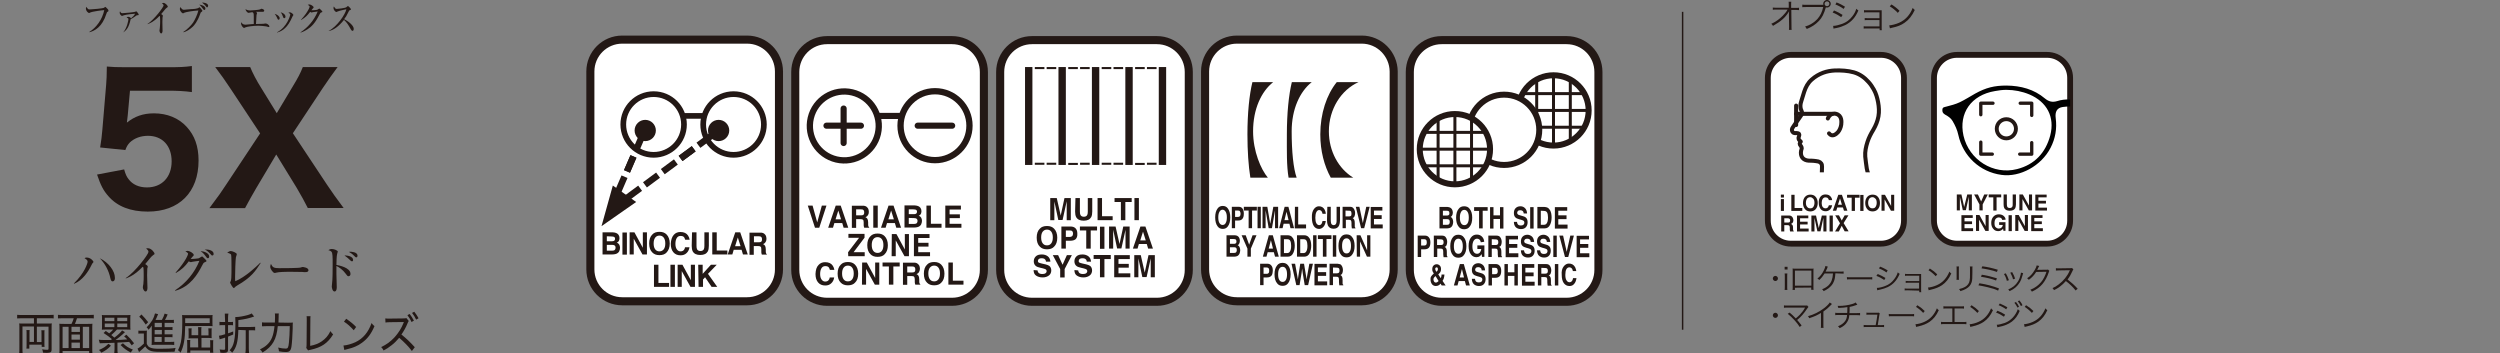 <?xml version="1.0" encoding="utf-8"?>
<!-- Generator: Adobe Illustrator 26.3.1, SVG Export Plug-In . SVG Version: 6.00 Build 0)  -->
<svg version="1.1" id="_イヤー_2" xmlns="http://www.w3.org/2000/svg" xmlns:xlink="http://www.w3.org/1999/xlink" x="0px"
	 y="0px" viewBox="0 0 1458 206.1" style="enable-background:new 0 0 1458 206.1;" xml:space="preserve">
<rect x="0" y="0" width="1458" height="206.1" fill="#808080" stroke="none"/>
<style type="text/css">
	.st0{fill:#231815;}
	.st1{fill:#FFFFFF;stroke:#231815;stroke-width:4.71;stroke-miterlimit:10;}
	.st2{fill:none;stroke:#231815;stroke-width:3.67;stroke-linecap:round;stroke-linejoin:round;}
	.st3{fill:none;stroke:#231815;stroke-width:3.57;stroke-linecap:round;stroke-linejoin:round;}
	.st4{fill:none;stroke:#231815;stroke-width:3.5;stroke-linecap:round;stroke-linejoin:round;}
	.st5{fill:none;stroke:#231815;stroke-width:1.75;stroke-miterlimit:10;}
	.st6{fill:#FFFFFF;stroke:#231815;stroke-width:3.5;stroke-linecap:round;stroke-linejoin:round;}
	.st7{fill:none;stroke:#231815;stroke-width:3.32;stroke-linecap:round;stroke-linejoin:round;}
	.st8{fill:#231815;stroke:#231815;stroke-width:2.6;stroke-linecap:round;stroke-linejoin:round;}
	.st9{fill:#FFFFFF;stroke:#231815;stroke-width:3.4;stroke-miterlimit:10;}
	.st10{fill:none;stroke:#231815;stroke-width:2.27;stroke-linecap:round;stroke-linejoin:round;}
	.st11{fill:none;stroke:#231815;stroke-width:1.94;stroke-linecap:round;stroke-linejoin:round;}
	.st12{clip-path:url(#SVGID_00000012452010497787543880000013203653487874756251_);}
	.st13{fill:none;stroke:#231815;stroke-width:2.36;stroke-linecap:round;stroke-linejoin:round;}
	.st14{fill:none;stroke:#231815;stroke-width:0.86;stroke-miterlimit:10;}
</style>
<g id="_イヤー_1-2">
	<g>
		<g>
			<g>
				<path class="st0" d="M74.5,67.3c-0.1,0.8-0.4,3-0.5,4.2c4.5-3.6,9.4-5.4,15.8-5.4c7.6,0,14.4,2.7,19.1,7.9
					c4.6,5,6.9,11.3,6.9,19.6c0,18.5-11.3,29.8-29.6,29.8c-10.1,0-17.8-3-23-9c-3-3.4-4.5-6.4-6.6-12.6l15.8-3
					c0.8,2.8,1.4,4.2,2.6,5.7c2.3,3.1,6,4.8,10.7,4.8c8.7,0,14.4-6,14.4-15.2s-5.5-14.9-13.8-14.9c-4.2,0-8,1.4-10.6,3.9
					c-1.2,1.3-1.8,2.2-2.6,4.4L58.4,86c0.8-4.7,0.9-6.3,1.3-10.4l2.2-26.1c0.3-3.8,0.3-4.5,0.4-10.7c3.4,0.3,5.5,0.4,10.6,0.4h24.7
					c7.4,0,9.9-0.1,14.3-0.7v15.2c-4.4-0.6-8.6-0.8-14.1-0.8h-22L74.5,67.3L74.5,67.3z"/>
				<path class="st0" d="M149.5,109.6c-2.4,4.2-4.3,7.4-6.6,11.8h-20.8c5.7-7.6,6.9-9.3,9.7-13.6l19.9-30l-17-25.7
					c-3.4-5.1-5.9-8.7-9.2-13h20.4c1.3,3.2,3.7,7.9,6.5,12.3l9,14.6l8.8-14.7c3.7-6.1,5-8.6,6.4-12.2h20.3c-3,4-5.4,7.4-8.9,12.6
					l-17.2,26l19.9,30c2.9,4.4,5.4,7.8,9.7,13.6h-20.9c-1.8-3.6-3.9-7.4-6.5-11.8l-11.9-19.4L149.5,109.6L149.5,109.6z"/>
			</g>
			<g>
				<path class="st0" d="M53.9,153.6c-0.1,0.2-0.3,0.4-0.5,0.9c-1.9,3.9-5.2,9-10.2,11l-0.1-0.2c6.3-6.2,8-11.8,8-12.7
					s-0.9-1.5-1.8-2c0.3-0.2,0.5-0.4,1.3-0.4c2.1,0,3.9,1.9,3.9,2.6C54.5,152.9,54.3,153.2,53.9,153.6L53.9,153.6z M66.7,163.5
					c-0.2,0.4-0.7,0.6-1,0.6c-0.9,0-1.1-1-1.3-1.7c-0.9-4.5-3.1-8.6-6.2-11.8c5.2,2.5,8.8,7.5,8.8,11.3
					C67.1,162.2,67,163,66.7,163.5L66.7,163.5z"/>
				<path class="st0" d="M89.3,148.8c-0.8,0.6-1.1,1-1.8,1.8c-0.4,0.5-2.4,2.9-2.8,3.4c0.5,0.3,1.5,1,1.5,1.5c0,0.2-0.3,1.1-0.3,1.2
					c0,0.2-0.1,1.9-0.1,3.8c0,1.2,0.2,6.4,0.2,7.4c0,0.8-0.2,2.1-1.1,2.1s-1.6-1.6-1.6-2.4c0-0.3,0.2-1.7,0.3-1.9
					c0.2-1.7,0.2-3.4,0.2-5.2c0-0.6,0-3.9-0.2-4.5c0-0.1-0.2-0.3-0.4-0.4c-4.3,4.5-7.6,6-9.8,6.8l-0.1-0.2
					c5.8-3.8,13.3-14,13.3-15.3c0-0.8-0.8-1.5-1.4-2c0.4-0.1,0.7-0.1,1.2-0.1c1.8,0,3.7,2.4,3.7,3.1
					C90.2,148.2,90.1,148.3,89.3,148.8L89.3,148.8z"/>
				<path class="st0" d="M102.1,169.3c6.3-4.1,11.4-10.2,14.2-17.2c-1.3,0.1-3.6,0.5-4.2,0.6c-0.4,0.1-0.7,0.2-0.8,0.2
					c-0.2,0-1-0.3-1.2-0.5c-2.3,3.1-4.1,4.8-7.5,6.8l-0.2-0.2c6.3-7.1,7.3-10.7,7.3-11c0.1-0.4-1-1.1-1.6-1.5c0.4-0.1,1-0.2,1.4-0.2
					c1,0,3.5,1.4,3.5,2.4c0,0.3-0.1,0.4-0.8,1.1c-0.4,0.4-0.7,0.8-1,1.2c0.8,0.1,4.2-0.2,4.8-0.4c0.3-0.1,1.5-1,1.8-1
					s0.4,0.1,1.6,1.3c0.9,0.9,1,1,1,1.3s0,0.3-0.9,0.7c-0.8,0.3-1,0.7-1.6,1.9c-2.7,5.3-7,12.4-15.7,14.8L102.1,169.3L102.1,169.3z
					 M122,149.6c0,0.6-0.3,1-0.8,1c-0.4,0-0.7-0.3-0.9-0.7c-0.8-1.1-1.7-2.4-3.3-3.4C119.1,146.5,122,147.7,122,149.6L122,149.6z
					 M124.6,148.1c0,0.7-0.5,0.9-0.8,0.9c-0.4,0-0.4-0.1-1.4-1.2c-0.2-0.3-1.6-1.7-3-2.3C121.8,145.4,124.6,146.1,124.6,148.1
					L124.6,148.1z"/>
				<path class="st0" d="M138.5,166.4c-1,0.6-1.2,0.8-1.7,1.3c-0.2,0.3-0.4,0.3-0.4,0.3c-0.7,0-2.2-3-2.2-3.2s0.3-0.8,0.4-0.9
					c0.2-0.7,0.3-1.6,0.3-2c0.1-1,0.1-4.7,0.1-5.9c0-0.9,0-6.8-0.2-7.4c-0.1-0.3-0.3-0.5-0.8-0.7c-0.2-0.1-1.2-0.5-1.5-0.6
					c1-0.6,1.5-0.9,2.1-0.9c0.9,0,3.5,1.1,3.5,1.8c0,0.3-0.4,1.5-0.5,1.7c-0.3,1.5-0.5,9.6-0.5,11.7c0,1,0,1.7,0.1,2.4
					c5.7-2.3,12.1-8.3,14.6-10.8l0.2,0.2C149,158.1,146.5,161.8,138.5,166.4L138.5,166.4z"/>
				<path class="st0" d="M178,158.7c-0.4,0-1.2,0-1.7-0.1c-0.5,0-7.4-0.1-7.9-0.1c-1.6,0-6,0.1-7.2,0.5c-0.5,0.1-0.7,0.2-1,0.2
					c-1,0-2.6-2.4-2.6-3.6c0-0.4,0.1-0.9,0.4-1.7c1,2.1,1.7,2.5,5,2.5c1.6,0,11.4,0,12.4-0.4c0.4-0.1,0.8-0.3,1.1-0.3
					c0.1,0,3.4,0.3,3.4,1.9C179.9,158.2,179.4,158.8,178,158.7L178,158.7z"/>
				<path class="st0" d="M203.3,161.1c-0.6,0-0.8-0.2-1.8-1.6c-1.5-2.1-3.8-3.7-5.3-4.4c0,0.7,0,4.2,0,4.8c0,1.2,0.2,6.4,0.2,7.5
					c0,0.5,0,2.6-1.3,2.6s-1.6-2.5-1.6-2.9s0.1-1,0.1-1.2c0.4-2.5,0.4-8.9,0.4-11.8c0-4.3,0-6.5-0.7-7.3c-0.6-0.6-1.4-0.8-1.8-0.9
					c0.3-0.2,1-0.7,2-0.7c1.6,0,3.5,1,3.5,1.5c0,0.2-0.4,1.3-0.4,1.5c-0.3,1-0.4,5-0.4,6.3c1.6,0.3,8.2,1.6,8.2,5.2
					C204.5,160.2,204.1,161.1,203.3,161.1L203.3,161.1z M205.3,152.4c-0.4,0-0.6-0.1-1.9-1.4c0,0-1.4-1.3-2.5-2c2.3-0.1,5,0.8,5,2.5
					C206,152.2,205.6,152.4,205.3,152.4L205.3,152.4z M207.8,150.1c-0.4,0-0.6-0.2-2-1.6c-0.2-0.2-0.9-0.8-2.3-1.6
					c0.4-0.1,0.5-0.1,0.8-0.1c0.1,0,4.2,0,4.2,2.3C208.5,149.6,208.3,150.1,207.8,150.1L207.8,150.1z"/>
			</g>
			<g>
				<path class="st0" d="M12.6,185.6c-1,0-2,0.1-2.6,0.1v-2.1c0.8,0.1,1.6,0.1,2.6,0.1h16.1c1,0,1.9-0.1,2.6-0.1v2.1
					c-0.8-0.1-1.5-0.1-2.6-0.1h-7.2v3.1h6.4c1,0,1.6,0,2.3-0.1c-0.1,0.7-0.1,1.3-0.1,2.4v12.5c0,1.1-0.1,1.5-0.6,1.9
					c-0.4,0.2-1,0.4-2.2,0.4c-0.4,0-0.5,0-2.2-0.1c-0.1-0.7-0.2-1.3-0.5-2c0.9,0.2,2.1,0.3,2.8,0.3s0.9-0.1,0.9-0.7v-12.8h-6.8v9
					h2.7v-5c0-0.7,0-1.3-0.1-1.9H26c-0.1,0.5-0.1,1-0.1,1.8v5.8c0,1,0,1.6,0.1,2.1h-1.7V201h-7.2v2.3h-1.7c0.1-0.7,0.1-1.4,0.1-2.4
					v-6.6c0-0.7,0-1.2-0.1-1.8h1.9c-0.1,0.5-0.1,1.1-0.1,1.8v5.1h2.6v-9h-6.7v12.8c0,1.1,0,2.1,0.1,2.8h-2c0.1-0.8,0.1-1.9,0.1-2.9
					V191c0-1,0-1.7-0.1-2.4c0.6,0.1,1.2,0.1,2.2,0.1h6.4v-3.1H12.6L12.6,185.6z"/>
				<path class="st0" d="M41.7,188.9c0.6-1.2,0.9-2,1.3-3.3h-6.6c-1.1,0-1.8,0.1-2.6,0.1v-2.1c0.8,0.1,1.5,0.1,2.6,0.1h15.7
					c1,0,1.9-0.1,2.6-0.1v2.1c-0.7-0.1-1.5-0.1-2.6-0.1h-7.2c-0.3,1.1-0.8,2.3-1.2,3.3h7.4c1.3,0,2,0,2.8-0.1
					c-0.1,0.9-0.1,1.8-0.1,3.2v11c0,1.4,0,2.4,0.1,3.1H52v-1.4H36.5v1.4h-1.9c0.1-0.9,0.1-1.6,0.1-3.2V192c0-1.3,0-2.1-0.1-3.2
					c0.8,0.1,1.6,0.1,2.8,0.1L41.7,188.9L41.7,188.9z M40,190.6h-3.5V203H40V190.6z M41.7,190.6v3h4.9v-3H41.7z M41.7,198.1h4.9v-3
					h-4.9C41.7,195.1,41.7,198.1,41.7,198.1z M46.6,199.8h-4.9v3.2h4.9V199.8z M48.3,203H52v-12.4h-3.7V203z"/>
				<path class="st0" d="M57.6,198.1c0.9,0.1,1.3,0.2,3.4,0.2h3.6c0.2-0.1,0.4-0.3,0.7-0.5c-1.5-1.3-2.5-2-4.9-3.6l1.3-1.2
					c1,0.7,1.3,0.9,2,1.4c0.9-0.7,1.7-1.5,2.3-2.2h-4.5c-0.9,0-1.5,0-2.1,0.1c0.1-0.7,0.1-1.4,0.1-2.4v-3.8c0-1,0-1.8-0.1-2.4
					c0.6,0.1,1.4,0.1,2.3,0.1h12c0.9,0,1.7-0.1,2.4-0.1c-0.1,0.6-0.1,1.3-0.1,2.4v3.8c0,1.1,0,1.7,0.1,2.4c-0.7-0.1-1.3-0.1-2.2-0.1
					h-5.7c-1.1,1.2-1.9,2-3.3,3.2c0.5,0.4,1.1,0.9,1.8,1.5c2.2-1.6,3.9-3.3,4.5-4.2l1.7,1c-0.4,0.3-0.8,0.8-1.4,1.3
					c-1.3,1.2-2.7,2.3-4.1,3.3c3.4-0.1,3.7-0.1,6.8-0.4c-0.6-0.7-0.9-0.9-1.8-1.7l1.3-1c1.9,1.8,2.9,2.9,4.5,5l-1.4,1.2
					c-0.7-1-0.9-1.3-1.5-2c-3.1,0.2-4.1,0.3-6.8,0.4v3.7c0,1.1,0,1.8,0.2,2.6h-2.1c0.1-0.9,0.2-1.6,0.2-2.6v-3.6
					c-2.6,0.1-4.3,0.2-5.6,0.2c-1.9,0-2.3,0.1-3,0.1L57.6,198.1L57.6,198.1z M64.7,201.6c-1.8,1.9-2.9,2.7-5.6,4.1
					c-0.4-0.7-0.7-1-1.4-1.6c2.6-1.1,3.9-1.9,5.5-3.6L64.7,201.6L64.7,201.6z M61.1,187.3h5.6v-2h-5.6V187.3z M61.1,190.8h5.6v-2.1
					h-5.6V190.8z M68.4,185.3v2h5.8v-2C74.2,185.3,68.3,185.3,68.4,185.3z M68.4,188.7v2.1h5.8v-2.1
					C74.2,188.7,68.3,188.7,68.4,188.7z M71.7,200.2c1.9,1.8,3.1,2.6,5.8,3.7c-0.5,0.5-0.8,1-1.2,1.7c-2.7-1.4-3.9-2.3-6-4.4
					L71.7,200.2L71.7,200.2z"/>
				<path class="st0" d="M80.7,192.8c0.6,0.1,1,0.1,1.8,0.1h1.4c0.7,0,1.2,0,1.8-0.1c-0.1,0.8-0.1,1.4-0.1,2.7v5
					c0.6,1.3,1,1.8,2,2.2c1.1,0.5,2.6,0.7,5.3,0.7c4.3,0,7.2-0.1,9.5-0.5c-0.3,0.9-0.4,1.3-0.6,2.2c-2.2,0.1-5.1,0.1-7.6,0.1
					c-4.3,0-5.7-0.2-7.1-0.9c-0.9-0.5-1.7-1.2-2.4-2.3c-1.1,1.1-1.6,1.6-2.8,2.6c-0.2,0.1-0.3,0.3-0.8,0.7l-0.9-2
					c1-0.5,2.3-1.5,3.7-2.9v-5.9h-1.5c-0.7,0-1.1,0-1.7,0.1L80.7,192.8L80.7,192.8z M82.5,183.4c1.6,1.6,2.7,2.9,3.9,4.5l-1.4,1.4
					c-1.4-2.1-2.1-3-3.8-4.6L82.5,183.4L82.5,183.4z M96,199.4h3.3c1.2,0,1.7,0,2.3-0.1v1.9c-0.7-0.1-1.4-0.1-2.3-0.1h-9
					c-0.8,0-1.3,0-1.9,0.1c0.1-0.7,0.1-1.4,0.1-2.6V192c0-0.2,0-1,0-1.2s0-0.4,0-0.5s0-0.2,0-0.4c-0.6,1-1.1,1.6-1.9,2.4
					c-0.3-0.6-0.5-0.9-1.1-1.4c1.6-1.6,2.3-2.6,3.3-4.1c0.8-1.4,1.4-3,1.6-4l1.8,0.4c-0.1,0.2-0.2,0.6-0.5,1.2
					c-0.2,0.6-0.6,1.4-1,2.2h3.7c0.8-1.5,1.3-2.5,1.6-3.7l1.8,0.5c-0.1,0.2-0.3,0.5-0.6,1.3c-0.3,0.7-0.6,1.2-1,1.9h3
					c1,0,1.7,0,2.2-0.1v1.9c-0.6-0.1-1.2-0.1-2.1-0.1H96v2.5h2.3c1.2,0,1.8,0,2.3-0.1v1.8c-0.6-0.1-1.2-0.1-2.3-0.1H96v2.6h2.3
					c1.2,0,1.8,0,2.3-0.1v1.8c-0.6-0.1-1.2-0.1-2.3-0.1H96V199.4L96,199.4z M94.4,188.3h-4.2v2.5h4.2V188.3z M94.4,192.4h-4.2v2.6
					h4.2V192.4z M90.1,196.5v2.9h4.2v-2.9H90.1z"/>
				<path class="st0" d="M108,190.2c-0.1,7.9-0.8,11.6-2.7,15.5c-0.5-0.7-0.8-1-1.5-1.5c0.9-1.7,1.3-2.9,1.7-4.7
					c0.5-2.5,0.8-6.6,0.8-11.4c0-2.5,0-2.8-0.1-4.4c0.8,0.1,1.4,0.1,2.9,0.1h12.4c1.1,0,1.8,0,2.5-0.1c-0.1,0.5-0.1,0.7-0.1,2.1v2.5
					c0,0.9,0,1.6,0.1,1.9c-0.6,0-1.4-0.1-2.4-0.1L108,190.2L108,190.2z M122.3,188.4v-2.8H108v2.8H122.3z M115.5,197.3h-4.1
					c-0.5,0-1.2,0.1-1.5,0.1c0.1-0.4,0.1-1,0.1-1.6v-2.4c0-0.6-0.1-1.4-0.1-1.9h1.9c-0.1,0.4-0.1,1.1-0.1,1.8v2.2h3.9v-2.7
					c0-0.7-0.1-1.3-0.1-2h2c-0.1,0.5-0.1,1.3-0.1,2v2.8h4.2v-2.2c0-0.6-0.1-1.3-0.1-1.9h2c-0.1,0.4-0.1,1.2-0.1,1.9v2.3
					c0,0.8,0,1.2,0.1,1.5c-0.7-0.1-0.9-0.1-1.5-0.1h-4.5v5.6h5.1v-2.2c0-1,0-1.3-0.1-2.1h1.9c-0.1,0.5-0.1,1.2-0.1,2.2v2.9
					c0,0.9,0,1.5,0.1,2.2h-1.9v-1.3H111v1.3h-1.9c0.1-0.7,0.1-1.4,0.1-2.1v-3.1c0-0.7,0-1.2-0.1-2.2h1.9c-0.1,0.4-0.1,0.9-0.1,2.2
					v2.1h4.7L115.5,197.3L115.5,197.3z"/>
				<path class="st0" d="M131.2,185.5c0-1-0.1-1.9-0.1-2.6h2.1c-0.1,0.7-0.2,1.5-0.2,2.5v2.4h1c0.7,0,1.2,0,1.9-0.1v2
					c-0.7-0.1-1.2-0.1-1.9-0.1h-1v4.8c1.2-0.4,1.7-0.6,3-1.1v1.8c-1.2,0.5-1.7,0.7-3,1.2v7.6c0,1.5-0.7,1.9-2.8,1.9
					c-0.3,0-0.4,0-1.7-0.1c-0.1-0.8-0.1-1.2-0.4-1.9c0.8,0.1,1.6,0.2,2.4,0.2c0.6,0,0.8-0.1,0.8-0.7v-6.4c-1.8,0.6-2.9,0.9-3.2,1
					l-0.4-2.1c0.9-0.1,1.9-0.3,3.6-0.9v-5.3h-1.4c-0.7,0-1.2,0-1.9,0.1v-2c0.6,0.1,1.2,0.1,1.9,0.1h1.4L131.2,185.5L131.2,185.5z
					 M139,192.4c-0.2,7.1-1.1,10.3-3.6,13.3c-0.5-0.7-0.8-0.9-1.5-1.4c1.4-1.5,2.1-2.9,2.6-5.2c0.5-2.4,0.8-5.6,0.8-10.9
					c0-1.6-0.1-2.4-0.1-3.3h0.4c1.7,0,4.6-0.5,7-1.2c1-0.3,1.7-0.6,2.2-0.9l1.4,1.8c-3.1,1.1-5.5,1.6-9.2,2.1v4h7.1
					c1.2,0,1.9-0.1,2.7-0.1v2.1c-0.8-0.1-1.5-0.1-2.6-0.1h-1.1v10.5c0,1.2,0.1,2.1,0.2,3h-2.2c0.1-0.9,0.2-1.9,0.2-3v-10.5
					L139,192.4L139,192.4z"/>
				<path class="st0" d="M167.9,188.2c1.4,0,2.1,0,2.9-0.1c-0.1,0.6-0.1,1.8-0.1,3.5c-0.1,3.7-0.4,8.5-0.7,10.4
					c-0.4,2.6-1.2,3.3-3.3,3.3c-1.1,0-2.3-0.1-4-0.4c-0.1-0.9-0.2-1.4-0.5-2.2c1.8,0.4,3.1,0.6,4.4,0.6s1.6-0.6,1.9-3.5
					c0.3-2.5,0.4-5.8,0.5-9.6h-7c-0.7,7.8-3.1,11.9-8.9,15.4c-0.5-0.9-0.9-1.4-1.5-1.8c1.9-1,2.9-1.6,4.1-2.7
					c2.7-2.5,3.8-5.4,4.4-10.9h-4.4c-1.3,0-2.2,0.1-2.9,0.1V188c0.7,0.1,1.5,0.1,2.9,0.1h4.6c0-0.8,0.1-1.6,0.1-2.9s0-1.9-0.1-2.4
					h2.3c-0.1,0.6-0.1,1-0.1,2.1s-0.1,1.8-0.1,3.2L167.9,188.2L167.9,188.2z"/>
				<path class="st0" d="M181.1,184.4c-0.1,0.6-0.1,1.2-0.1,2.6l-0.1,14.7c2.7-0.5,4.8-1.3,6.7-2.6c2.3-1.6,3.8-3.3,5.1-6
					c0.7,1,0.9,1.3,1.6,1.9c-3.2,5.2-6.8,7.6-13.2,9c-0.8,0.1-1.1,0.2-1.4,0.4l-1.1-1.5c0.1-0.5,0.2-0.8,0.2-1.9l0.1-14
					c0-1.3,0-2.1-0.1-2.6L181.1,184.4L181.1,184.4z"/>
				<path class="st0" d="M200.3,201.5c1.9-0.1,4.7-0.9,6.9-1.9c4.5-2.1,7.6-5.8,9.5-11.2c0.7,0.9,0.9,1.2,1.7,1.8
					c-1.9,4.5-4.1,7.4-7.3,9.7c-2.4,1.8-5,2.9-8.8,3.8c-0.8,0.2-0.9,0.2-1.5,0.4L200.3,201.5L200.3,201.5z M201.9,185.9
					c2.6,1.8,4.1,3,5.8,4.8l-1.4,1.9c-1.8-2-3.6-3.7-5.7-5L201.9,185.9L201.9,185.9z"/>
				<path class="st0" d="M240.2,204.7c-1.8-2.5-4.7-5.4-7.4-7.7c-1.6,1.9-2.8,3.1-4.5,4.4c-1.6,1.3-2.9,2.1-4.6,3
					c-0.4-0.9-0.7-1.2-1.4-2c3-1.4,5.4-3.1,7.8-5.7c2.2-2.4,4.1-5.4,5.2-8.3l0.2-0.6l-8,0.1c-1.3,0-1.9,0.1-2.7,0.2l-0.1-2.4
					c0.7,0.1,1.2,0.1,2.8,0.1l7.8-0.1c1,0,1.2-0.1,1.7-0.2l1.4,1.7c-0.3,0.3-0.4,0.6-0.7,1.3c-1,2.5-2.1,4.4-3.6,6.6
					c3,2.4,5.1,4.4,7.8,7.4L240.2,204.7L240.2,204.7z M238.9,183.1c1.1,1.4,1.6,2.3,2.5,3.9l-1.4,0.8c-0.7-1.6-1.5-2.8-2.4-4
					L238.9,183.1L238.9,183.1z M241.6,181.8c1.1,1.4,1.6,2.2,2.5,3.8l-1.4,0.8c-0.7-1.5-1.4-2.6-2.4-3.9L241.6,181.8L241.6,181.8z"
					/>
			</g>
			<g>
				<path class="st0" d="M62.7,6.9c-0.2,0.1-0.4,0.2-0.6,1c-2.5,8-7,10.1-9.9,10.9l-0.1-0.2c4-2.4,7.6-7.3,8.7-12.7
					c-0.8,0-7.2,0.8-8.4,1.5c-0.3,0.2-0.4,0.2-0.5,0.2c-0.2,0-1.8-0.9-1.8-2.7c0-0.3,0.1-0.6,0.2-0.9c0.2,0.2,0.9,1.1,1,1.2
					c0.2,0.2,0.5,0.3,1,0.3c1.3,0,7.7-0.6,8.2-0.9C60.7,4.5,61.3,4,61.4,4c0.2,0,1.3,1.2,1.5,1.4c0.2,0.2,0.3,0.4,0.3,0.7
					C63.4,6.5,63.2,6.6,62.7,6.9L62.7,6.9z"/>
				<path class="st0" d="M71.7,19.1c2.5-2.8,3.2-7.4,3.2-7.9c0-0.4-0.1-0.6-1.1-1.1c0.3-0.1,0.5-0.3,0.9-0.3c0.6,0,1.5,0.4,1.7,0.9
					c1-0.8,1.8-1.6,2.4-2.7c-1.3,0.1-4.9,0.4-6.5,0.9c-0.2,0-0.9,0.4-1.1,0.4c-0.4,0-1.4-0.9-1.4-1.8c0-0.5,0.1-0.7,0.2-0.9
					c0.4,0.8,0.7,1.1,1.4,1.1c1.1,0,6.9-0.6,7.3-0.8c0.1,0,0.7-0.3,0.8-0.3c0.2,0,1.4,1.5,1.4,1.9c0,0.3-0.1,0.4-0.8,0.4
					c-0.4,0-0.5,0.1-1.6,0.9c-0.4,0.3-1.6,1.1-2.3,1.4c-1,4.6-2.2,6.3-4.5,7.8L71.7,19.1z"/>
				<path class="st0" d="M97.3,4.5c-0.6,0.4-0.8,0.7-1.3,1.3c-0.3,0.4-1.7,2-2,2.4c0.3,0.2,1,0.7,1,1c0,0.1-0.2,0.8-0.2,0.9
					c0,0.2-0.1,1.3-0.1,2.7c0,0.8,0.1,4.5,0.1,5.2c0,0.5-0.2,1.5-0.8,1.5s-1-1.1-1-1.7c0-0.2,0.2-1.2,0.2-1.4
					c0.1-1.2,0.2-2.4,0.2-3.6c0-0.4,0-2.8-0.1-3.2c0-0.1-0.1-0.2-0.3-0.3c-3,3.2-5.4,4.2-6.9,4.8L86,14c4.1-2.7,9.4-9.9,9.4-10.8
					c0-0.5-0.5-1-1-1.4c0.3,0,0.5-0.1,0.9-0.1c1.2,0,2.6,1.7,2.6,2.2C97.9,4.1,97.8,4.1,97.3,4.5L97.3,4.5z"/>
				<path class="st0" d="M117.2,7.2C117,7.3,117,7.3,116.8,8c-1.7,4.8-3.5,6.7-4.4,7.6c-1.5,1.4-3.8,3-5.6,3.2v-0.1
					c2.2-1.3,4.7-3.9,5.8-5.5c1-1.5,2.5-4.6,3.1-7.1c-3.1,0.2-7.5,0.9-8.4,1.4c-0.4,0.3-0.5,0.3-0.6,0.3c-0.2,0-1.8-1-1.8-2.6
					c0-0.5,0.1-0.8,0.3-1.1c0.1,0.2,0.3,0.6,1,1.2c0.3,0.3,0.6,0.4,1.1,0.4c0.1,0,3.8-0.4,4.5-0.4c1,0,3.4-0.2,4.1-0.8
					c0.3-0.2,0.3-0.3,0.4-0.3c0.3,0,1.7,1.8,1.7,1.9c0,0,0,0.1,0,0.2C118,6.6,117.9,6.7,117.2,7.2L117.2,7.2z M119.2,5.8
					c-0.4,0-0.5-0.2-1.2-1.1c-0.1-0.2-0.9-1.3-1.8-2c1.4,0.1,3.6,0.8,3.6,2.3C119.8,5.4,119.6,5.8,119.2,5.8z M120.8,4.3
					c-0.3,0-0.3-0.1-1-1c-0.2-0.2-1.1-1.2-2-1.8c1.1-0.1,3.6,0.4,3.6,1.9C121.3,3.8,121.1,4.3,120.8,4.3L120.8,4.3z"/>
				<path class="st0" d="M156.7,15.8c-0.2,0-1.2-0.3-1.4-0.4c-0.9-0.2-3.8-0.4-4.6-0.4c-3.3,0-6.7,0.6-7.4,0.9
					c-0.1,0.1-0.8,0.4-0.9,0.4c-0.6,0-1.8-1.4-1.8-2.6c0-0.3,0.1-0.6,0.1-0.8c0.4,0.7,0.9,1.5,2.4,1.5c0,0,3-0.2,3.5-0.3
					c0.5,0,0.6,0,1.4-0.1c0-0.7,0-3.7,0-4.3c0-2.2-0.2-2.3-0.9-2.6c-0.4,0.1-2,0.4-2.2,0.4c-0.5,0-1.7-1.2-1.7-2.2
					c0.4,0.3,1.1,0.8,2.7,0.8c0.7,0,5-0.3,5.7-0.6c0.1-0.1,0.7-0.4,0.8-0.4c0.3,0,1.7,0.3,1.7,1.1c0,0,0,0.7-0.8,0.7
					c-0.5,0-2.6,0-3.1,0s-0.6,0-0.9,0c0.5,0.4,0.6,0.5,0.6,0.8c0,0.2-0.3,0.9-0.3,1.1c-0.1,1.3-0.3,4.7-0.3,5.2
					c1.9-0.1,2.9-0.1,3.4-0.1s1,0,1.4-0.1c0.3-0.1,0.8-0.1,0.9-0.1c0.6,0,2.1,0.8,2.1,1.8C157.2,15.6,156.9,15.8,156.7,15.8
					L156.7,15.8z"/>
				<path class="st0" d="M163.1,10.6c0,0.6-0.3,0.9-0.6,0.9c-0.5,0-0.7-0.5-0.9-1.1c-0.3-0.8-0.9-1.7-1.4-2.3
					C161.6,8.4,163.1,9.5,163.1,10.6L163.1,10.6z M161.6,18.8c5.9-3,7.7-10,7.7-10.3c0-0.4-0.6-0.9-1.1-1.1c0.2-0.1,0.5-0.2,0.9-0.2
					c0.9,0,2,1.2,2,1.5c0,0.1,0,0.2-0.4,0.7c-0.1,0.1-1,2.1-1.2,2.5c-2.7,5.3-5.9,6.5-7.9,7.1V18.8L161.6,18.8z M166.5,9.7
					c0,0.4-0.2,0.9-0.7,0.9s-0.6-0.3-0.9-1.2c-0.2-0.6-0.5-1.4-1.2-2.2C165.6,7.6,166.5,8.8,166.5,9.7z"/>
				<path class="st0" d="M187.5,7.2c-0.6,0.2-0.8,0.5-1.2,1.3c-2.4,4.8-4.5,7-7,8.6c-0.8,0.5-2.4,1.5-4,1.9l-0.1-0.1
					c4.4-2.9,8-7.1,10.1-12.2c-0.5,0.1-2.1,0.3-2.9,0.4c-0.1,0-0.4,0.2-0.6,0.2c-0.2,0-0.5-0.1-0.9-0.4c-1.8,2.3-2.6,3.1-5.3,4.8
					l-0.1-0.1c2.7-3.1,3.4-4.2,4.5-6.2c0.4-0.8,0.6-1.3,0.6-1.6c0-0.2-0.7-0.8-1.1-1c0.3-0.1,0.7-0.2,1-0.2c0.7,0,2.4,1,2.4,1.7
					c0,0.2,0,0.3-0.6,0.8C182,5.4,182,5.5,181.6,6c0.5,0,2.9-0.1,3.4-0.3c0.2-0.1,1.1-0.7,1.2-0.7c0.2,0,0.3,0.1,1.1,0.9
					c0.6,0.6,0.7,0.7,0.7,0.9C188,7,187.9,7.1,187.5,7.2L187.5,7.2z"/>
				<path class="st0" d="M205.6,18c-0.5,0-0.8-0.6-1-0.9c-1.5-2.7-2.4-4.1-4-5.5c-3.1,3.9-6.1,6-8.9,6.5V18
					c4.8-2.4,9.7-9.6,10.3-12.6c-0.1,0-4,0.8-5.1,1.3C196.3,7,196.2,7,196.1,7c-0.3,0-1.6-1-1.6-2.3c0-0.6,0.1-0.7,0.2-0.9
					c0.8,1.1,1,1.4,1.6,1.4c0.5,0,4.8-0.4,5.7-1c0.1-0.1,0.8-0.7,0.9-0.7c0.3,0,1.8,1.6,1.8,1.9c0,0.2-0.1,0.3-0.8,0.6
					c-0.2,0.1-0.3,0.2-0.6,0.8c-1.3,2.6-1.5,3-2.6,4.4c2.4,1.1,5.6,3.7,5.6,5.6C206.3,17.4,206.1,18,205.6,18L205.6,18z"/>
			</g>
		</g>
		<g>
			<g>
				<path class="st1" d="M555.2,23.4h-72.8c-10.3,0-18.6,8.3-18.6,18.6v115.4c0,10.3,8.3,18.6,18.6,18.6h72.8
					c10.3,0,18.6-8.3,18.6-18.6V42C573.8,31.7,565.5,23.4,555.2,23.4z"/>
				<g>
					<path class="st0" d="M479.3,119.9h2.7l-4.2,12.9h-2.5l-4.2-12.9h2.8l2.7,9.8L479.3,119.9L479.3,119.9z"/>
					<path class="st0" d="M487.4,119.9h2.9l4.4,12.9H492l-0.8-2.7h-4.6l-0.8,2.7H483L487.4,119.9z M487.3,127.9h3.2l-1.6-5.1
						L487.3,127.9z"/>
					<path class="st0" d="M504.7,120.2c0.5,0.2,0.9,0.5,1.2,0.9c0.3,0.3,0.5,0.7,0.6,1.1s0.2,0.8,0.2,1.4s-0.1,1.2-0.5,1.8
						c-0.3,0.6-0.8,1-1.5,1.3c0.6,0.2,1,0.6,1.2,1s0.4,1.1,0.4,2v0.9c0,0.6,0,1,0.1,1.2c0.1,0.3,0.2,0.6,0.5,0.7v0.3H504
						c-0.1-0.3-0.1-0.5-0.2-0.7c-0.1-0.4-0.1-0.7-0.1-1.1v-1.2c0-0.8-0.1-1.4-0.4-1.6c-0.3-0.3-0.8-0.4-1.5-0.4h-2.5v5.1h-2.5V120h6
						C503.5,119.9,504.2,120,504.7,120.2L504.7,120.2z M499.3,122.1v3.5h2.8c0.6,0,1-0.1,1.2-0.2c0.5-0.2,0.7-0.7,0.7-1.5
						s-0.2-1.3-0.7-1.6c-0.3-0.2-0.7-0.2-1.2-0.2L499.3,122.1L499.3,122.1z"/>
					<path class="st0" d="M511.9,132.8h-2.6v-12.9h2.6V132.8z"/>
					<path class="st0" d="M518.2,119.9h2.9l4.4,12.9h-2.8l-0.8-2.7h-4.6l-0.8,2.7h-2.7C513.8,132.8,518.2,119.9,518.2,119.9z
						 M518.1,127.9h3.2l-1.6-5.1L518.1,127.9z"/>
					<path class="st0" d="M536.8,121.2c0.4,0.6,0.6,1.2,0.6,2s-0.2,1.4-0.6,1.9c-0.2,0.3-0.5,0.5-1,0.7c0.6,0.2,1.1,0.6,1.4,1.1
						c0.3,0.5,0.5,1.2,0.5,1.9s-0.2,1.4-0.5,2.1c-0.2,0.4-0.5,0.7-0.9,1s-0.9,0.5-1.4,0.6s-1.1,0.2-1.8,0.2h-5.6v-12.9h6
						C535.1,119.9,536.1,120.3,536.8,121.2L536.8,121.2z M530,122.1v2.8h3c0.5,0,1-0.1,1.3-0.3c0.3-0.2,0.5-0.6,0.5-1.1
						c0-0.6-0.2-1-0.7-1.2c-0.4-0.1-0.9-0.2-1.5-0.2L530,122.1L530,122.1z M530,127.1v3.5h3c0.5,0,1-0.1,1.3-0.2
						c0.5-0.3,0.8-0.8,0.8-1.6c0-0.7-0.3-1.1-0.8-1.4c-0.3-0.1-0.7-0.2-1.2-0.2L530,127.1L530,127.1z"/>
					<path class="st0" d="M540.3,119.9h2.6v10.6h6.2v2.3h-8.8V119.9L540.3,119.9z"/>
					<path class="st0" d="M560.4,122.2h-6.6v2.8h6v2.2h-6v3.3h6.9v2.3h-9.4v-12.9h9.1V122.2L560.4,122.2z"/>
					<path class="st0" d="M494.6,147.1l6.4-8.4h-6.2v-2.3h9.4v2.2l-6.4,8.5h6.5v2.3h-9.6L494.6,147.1L494.6,147.1z"/>
					<path class="st0" d="M515.9,148.3c-0.9,1-2.3,1.5-4.1,1.5s-3.1-0.5-4.1-1.5c-1.3-1.2-1.9-3-1.9-5.3s0.6-4.1,1.9-5.3
						c0.9-1,2.3-1.5,4.1-1.5s3.1,0.5,4.1,1.5c1.2,1.2,1.9,3,1.9,5.3S517.2,147,515.9,148.3z M514.3,146.3c0.6-0.8,0.9-1.9,0.9-3.4
						s-0.3-2.6-0.9-3.4c-0.6-0.8-1.4-1.2-2.5-1.2s-1.9,0.4-2.5,1.2s-0.9,1.9-0.9,3.4s0.3,2.6,0.9,3.4c0.6,0.8,1.4,1.2,2.5,1.2
						C512.9,147.5,513.7,147.1,514.3,146.3L514.3,146.3z"/>
					<path class="st0" d="M520.1,136.5h2.7l4.9,9v-9h2.4v12.9h-2.6l-5.1-9.2v9.2H520L520.1,136.5L520.1,136.5z"/>
					<path class="st0" d="M542.1,138.8h-6.6v2.8h6v2.2h-6v3.3h6.9v2.3H533v-12.9h9.1V138.8L542.1,138.8z"/>
					<path class="st0" d="M477.4,154.5c1-1.1,2.3-1.6,3.8-1.6c2.1,0,3.6,0.7,4.5,2.1c0.5,0.8,0.8,1.6,0.9,2.4H484
						c-0.2-0.6-0.4-1.1-0.6-1.4c-0.5-0.6-1.1-0.8-2.1-0.8s-1.7,0.4-2.2,1.2s-0.8,1.9-0.8,3.4s0.3,2.5,0.9,3.3s1.3,1.1,2.1,1.1
						s1.6-0.3,2-0.9c0.3-0.3,0.5-0.8,0.6-1.5h2.6c-0.2,1.4-0.8,2.6-1.7,3.4c-0.9,0.9-2.1,1.3-3.5,1.3c-1.8,0-3.2-0.6-4.2-1.8
						s-1.5-2.8-1.5-4.9C475.7,157.4,476.2,155.7,477.4,154.5L477.4,154.5z"/>
					<path class="st0" d="M498.6,164.9c-0.9,1-2.3,1.5-4.1,1.5s-3.1-0.5-4.1-1.5c-1.3-1.2-1.9-3-1.9-5.3s0.6-4.1,1.9-5.3
						c0.9-1,2.3-1.5,4.1-1.5s3.1,0.5,4.1,1.5c1.2,1.2,1.9,3,1.9,5.3S499.9,163.7,498.6,164.9z M497,162.9c0.6-0.8,0.9-1.9,0.9-3.4
						s-0.3-2.6-0.9-3.4c-0.6-0.8-1.4-1.2-2.5-1.2s-1.9,0.4-2.5,1.2s-0.9,1.9-0.9,3.4s0.3,2.6,0.9,3.4c0.6,0.8,1.4,1.2,2.5,1.2
						S496.4,163.7,497,162.9L497,162.9z"/>
					<path class="st0" d="M502.8,153.1h2.7l4.9,9v-9h2.4V166h-2.6l-5.1-9.2v9.2h-2.4L502.8,153.1L502.8,153.1z"/>
					<path class="st0" d="M524.7,153.1v2.3H521V166h-2.6v-10.6h-3.7v-2.3L524.7,153.1L524.7,153.1z"/>
					<path class="st0" d="M534.5,153.4c0.5,0.2,0.8,0.5,1.2,0.9c0.3,0.3,0.5,0.7,0.6,1.1s0.2,0.9,0.2,1.4c0,0.6-0.2,1.2-0.5,1.8
						s-0.8,1-1.5,1.3c0.6,0.2,1,0.6,1.2,1s0.4,1.1,0.4,2v0.9c0,0.6,0,1,0.1,1.2c0.1,0.3,0.2,0.6,0.5,0.7v0.3h-2.9
						c-0.1-0.3-0.1-0.5-0.2-0.7c-0.1-0.4-0.1-0.7-0.1-1.1V163c0-0.8-0.2-1.4-0.4-1.6c-0.3-0.3-0.8-0.4-1.5-0.4h-2.5v5.1h-2.5v-12.9
						h6C533.4,153.1,534,153.2,534.5,153.4L534.5,153.4z M529.1,155.4v3.5h2.8c0.6,0,1-0.1,1.2-0.2c0.5-0.2,0.7-0.7,0.7-1.5
						s-0.2-1.3-0.7-1.6c-0.3-0.1-0.7-0.2-1.2-0.2H529.1L529.1,155.4z"/>
					<path class="st0" d="M548.9,164.9c-0.9,1-2.3,1.5-4.1,1.5s-3.1-0.5-4.1-1.5c-1.3-1.2-1.9-3-1.9-5.3s0.6-4.1,1.9-5.3
						c0.9-1,2.3-1.5,4.1-1.5s3.1,0.5,4.1,1.5c1.2,1.2,1.9,3,1.9,5.3S550.2,163.7,548.9,164.9z M547.3,162.9c0.6-0.8,0.9-1.9,0.9-3.4
						s-0.3-2.6-0.9-3.4c-0.6-0.8-1.4-1.2-2.5-1.2s-1.8,0.4-2.5,1.2c-0.6,0.8-0.9,1.9-0.9,3.4s0.3,2.6,0.9,3.4s1.4,1.2,2.5,1.2
						S546.7,163.7,547.3,162.9L547.3,162.9z"/>
					<path class="st0" d="M553.1,153.1h2.6v10.6h6.2v2.3h-8.8V153.1L553.1,153.1z"/>
				</g>
				<g>
					<g>
						
							<ellipse transform="matrix(0.23 -0.973 0.973 0.23 307.853 535.59)" class="st2" cx="492.3" cy="73.3" rx="20.1" ry="20.1"/>
						<circle class="st2" cx="545.3" cy="73.3" r="20.1"/>
						<line class="st3" x1="512.4" y1="67.6" x2="525.2" y2="67.6"/>
					</g>
					<line class="st3" x1="535.2" y1="73.3" x2="555.3" y2="73.3"/>
					<g>
						<line class="st3" x1="482" y1="73.3" x2="502.1" y2="73.3"/>
						<line class="st3" x1="492" y1="63.3" x2="492" y2="83.4"/>
					</g>
				</g>
			</g>
			<g>
				<path class="st1" d="M674.7,23.4h-72.8c-10.3,0-18.6,8.3-18.6,18.6v115.4c0,10.3,8.3,18.6,18.6,18.6h72.8
					c10.3,0,18.6-8.3,18.6-18.6V42C693.3,31.7,684.9,23.4,674.7,23.4z"/>
				<g>
					<path class="st0" d="M620.8,115.5h3.7v12.9h-2.4v-8.8c0-0.2,0-0.6,0-1.1c0-0.4,0-0.8,0-1.1l-2.4,10.9h-2.5l-2.3-10.8
						c0,0.2,0,0.6,0,1.1c0,0.4,0,0.8,0,1.1v8.7h-2.4v-12.9h3.8l2.3,10.2L620.8,115.5L620.8,115.5z"/>
					<path class="st0" d="M627.2,115.5h2.6v7.9c0,0.9,0.1,1.5,0.3,1.9c0.3,0.7,1,1.1,2,1.1s1.7-0.4,2-1.1c0.2-0.4,0.3-1.1,0.3-1.9
						v-7.9h2.6v7.9c0,1.4-0.2,2.4-0.6,3.2c-0.8,1.4-2.2,2.1-4.4,2.1s-3.6-0.7-4.4-2.1c-0.4-0.8-0.6-1.8-0.6-3.2L627.2,115.5
						L627.2,115.5z"/>
					<path class="st0" d="M640.1,115.5h2.6v10.6h6.2v2.3h-8.8V115.5L640.1,115.5z"/>
					<path class="st0" d="M660,115.5v2.3h-3.7v10.6h-2.6v-10.6H650v-2.3L660,115.5L660,115.5z"/>
					<path class="st0" d="M664.2,128.4h-2.6v-12.9h2.6V128.4z"/>
					<path class="st0" d="M614.7,143.9c-0.9,1-2.3,1.5-4.1,1.5s-3.1-0.5-4.1-1.5c-1.3-1.2-1.9-3-1.9-5.3s0.6-4.1,1.9-5.3
						c0.9-1,2.3-1.5,4.1-1.5s3.1,0.5,4.1,1.5c1.2,1.2,1.9,3,1.9,5.3S616,142.7,614.7,143.9z M613.1,141.9c0.6-0.8,0.9-1.9,0.9-3.4
						s-0.3-2.6-0.9-3.4c-0.6-0.8-1.4-1.2-2.5-1.2s-1.8,0.4-2.5,1.2c-0.6,0.8-0.9,1.9-0.9,3.4s0.3,2.6,0.9,3.4s1.4,1.2,2.5,1.2
						S612.5,142.7,613.1,141.9L613.1,141.9z"/>
					<path class="st0" d="M627.3,139.5c-0.7,0.6-1.8,0.9-3.1,0.9h-2.6v4.6H619v-12.9h5.3c1.2,0,2.2,0.3,2.9,1s1.1,1.7,1.1,3.1
						C628.4,137.8,628,138.8,627.3,139.5L627.3,139.5z M625.3,134.8c-0.3-0.3-0.8-0.4-1.4-0.4h-2.3v3.8h2.3c0.6,0,1-0.2,1.4-0.5
						c0.3-0.3,0.5-0.8,0.5-1.5S625.6,135.1,625.3,134.8L625.3,134.8z"/>
					<path class="st0" d="M639.8,132.1v2.3h-3.7V145h-2.6v-10.6h-3.7v-2.3H639.8L639.8,132.1z"/>
					<path class="st0" d="M644.1,145.1h-2.6v-12.9h2.6V145.1z"/>
					<path class="st0" d="M655.1,132.1h3.7V145h-2.4v-8.8c0-0.2,0-0.6,0-1.1c0-0.4,0-0.8,0-1.1l-2.4,10.9h-2.5l-2.3-10.9
						c0,0.2,0,0.6,0,1.1c0,0.4,0,0.8,0,1.1v8.8h-2.4v-12.9h3.8l2.3,10.2L655.1,132.1L655.1,132.1z"/>
					<path class="st0" d="M665.1,132.1h2.9l4.4,12.9h-2.8l-0.8-2.7h-4.6l-0.8,2.7h-2.7L665.1,132.1L665.1,132.1z M665,140.2h3.2
						l-1.6-5.1L665,140.2z"/>
					<path class="st0" d="M605.1,157.7c0.1,0.6,0.2,1,0.5,1.3c0.4,0.5,1.2,0.8,2.2,0.8c0.6,0,1.1-0.1,1.5-0.2
						c0.7-0.3,1.1-0.8,1.1-1.5c0-0.4-0.2-0.8-0.5-1c-0.4-0.2-0.9-0.4-1.7-0.6l-1.3-0.3c-1.3-0.3-2.2-0.6-2.7-1
						c-0.8-0.6-1.3-1.5-1.3-2.8c0-1.2,0.4-2.1,1.2-2.9s2-1.1,3.6-1.1c1.3,0,2.5,0.4,3.4,1.1s1.4,1.8,1.5,3.1H610
						c0-0.8-0.4-1.3-1-1.7c-0.4-0.2-0.9-0.3-1.5-0.3c-0.7,0-1.2,0.1-1.6,0.4c-0.4,0.3-0.6,0.7-0.6,1.2s0.2,0.8,0.6,1
						c0.3,0.1,0.8,0.3,1.7,0.5l2.2,0.5c1,0.2,1.7,0.6,2.2,0.9c0.7,0.6,1.1,1.5,1.1,2.6s-0.4,2.2-1.3,2.9s-2.1,1.2-3.7,1.2
						s-2.9-0.4-3.9-1.1s-1.4-1.8-1.4-3.2L605.1,157.7L605.1,157.7z"/>
					<path class="st0" d="M622.2,148.8h2.9l-4.2,8.1v4.9h-2.6v-4.9l-4.3-8.1h3.1l2.6,5.6L622.2,148.8L622.2,148.8z"/>
					<path class="st0" d="M628.8,157.7c0.1,0.6,0.2,1,0.5,1.3c0.4,0.5,1.2,0.8,2.2,0.8c0.6,0,1.1-0.1,1.5-0.2
						c0.7-0.3,1.1-0.8,1.1-1.5c0-0.4-0.2-0.8-0.5-1c-0.4-0.2-0.9-0.4-1.7-0.6l-1.3-0.3c-1.3-0.3-2.2-0.6-2.7-1
						c-0.8-0.6-1.3-1.5-1.3-2.8c0-1.2,0.4-2.1,1.2-2.9s2-1.1,3.6-1.1c1.3,0,2.5,0.4,3.4,1.1s1.4,1.8,1.5,3.1h-2.5
						c0-0.8-0.4-1.3-1-1.7c-0.4-0.2-0.9-0.3-1.5-0.3c-0.7,0-1.2,0.1-1.6,0.4c-0.4,0.3-0.6,0.7-0.6,1.2s0.2,0.8,0.6,1
						c0.3,0.1,0.8,0.3,1.7,0.5l2.2,0.5c1,0.2,1.7,0.6,2.2,0.9c0.7,0.6,1.1,1.5,1.1,2.6s-0.4,2.2-1.3,2.9s-2.1,1.2-3.7,1.2
						s-2.9-0.4-3.9-1.1s-1.4-1.8-1.4-3.2L628.8,157.7L628.8,157.7z"/>
					<path class="st0" d="M647.8,148.8v2.3h-3.7v10.6h-2.6V151h-3.7v-2.3h10V148.8z"/>
					<path class="st0" d="M658.9,151.1h-6.6v2.8h6v2.2h-6v3.3h6.9v2.3h-9.4v-12.9h9.1V151.1L658.9,151.1z"/>
					<path class="st0" d="M669.8,148.8h3.7v12.9h-2.4v-8.8c0-0.2,0-0.6,0-1.1c0-0.4,0-0.8,0-1.1l-2.4,10.9h-2.5l-2.3-10.9
						c0,0.2,0,0.6,0,1.1c0,0.4,0,0.8,0,1.1v8.8h-2.4v-12.9h3.8l2.3,10.2L669.8,148.8L669.8,148.8z"/>
				</g>
				<rect x="636.8" y="39.1" class="st0" width="4.3" height="57.1"/>
				<rect x="656.3" y="39.1" class="st0" width="4.3" height="57.1"/>
				<rect x="675.8" y="39.1" class="st0" width="4.3" height="57.1"/>
				<rect x="597.8" y="39.1" class="st0" width="4.3" height="57.1"/>
				<rect x="617.3" y="39.1" class="st0" width="4.3" height="57.1"/>
				<g>
					<g>
						<rect x="610.4" y="39.1" class="st0" width="5.6" height="1.2"/>
						<rect x="603.5" y="39.1" class="st0" width="5.6" height="1.2"/>
					</g>
					<g>
						<rect x="629.9" y="39.1" class="st0" width="5.6" height="1.2"/>
						<rect x="623" y="39.1" class="st0" width="5.6" height="1.2"/>
					</g>
					<g>
						<rect x="668.9" y="39.1" class="st0" width="5.6" height="1.2"/>
						<rect x="662" y="39.1" class="st0" width="5.6" height="1.2"/>
					</g>
					<g>
						<rect x="649.4" y="39.1" class="st0" width="5.6" height="1.2"/>
						<rect x="642.5" y="39.1" class="st0" width="5.6" height="1.2"/>
					</g>
				</g>
				<g>
					<g>
						<rect x="610.4" y="94.9" class="st0" width="5.6" height="1.2"/>
						<rect x="603.5" y="94.9" class="st0" width="5.6" height="1.2"/>
					</g>
					<g>
						<rect x="629.9" y="94.9" class="st0" width="5.6" height="1.2"/>
						<rect x="623" y="95" class="st0" width="5.6" height="1.2"/>
					</g>
					<g>
						<rect x="668.9" y="94.9" class="st0" width="5.6" height="1.2"/>
						<rect x="662" y="95" class="st0" width="5.6" height="1.2"/>
					</g>
					<g>
						<rect x="649.4" y="94.9" class="st0" width="5.6" height="1.2"/>
						<rect x="642.5" y="94.9" class="st0" width="5.6" height="1.2"/>
					</g>
				</g>
			</g>
			<g>
				<path class="st1" d="M913.6,23.4h-72.8c-10.3,0-18.6,8.3-18.6,18.6v115.4c0,10.3,8.3,18.6,18.6,18.6h72.8
					c10.3,0,18.6-8.3,18.6-18.6V42C932.2,31.7,923.9,23.4,913.6,23.4z"/>
				<g>
					<path class="st0" d="M846.8,122.1c0.3,0.5,0.5,1.2,0.5,1.9s-0.2,1.4-0.5,1.8c-0.2,0.3-0.4,0.5-0.8,0.7c0.5,0.2,0.9,0.6,1.1,1.1
						c0.2,0.5,0.4,1.1,0.4,1.8s-0.2,1.4-0.4,2c-0.2,0.4-0.4,0.7-0.7,1s-0.7,0.5-1.1,0.6s-0.9,0.2-1.4,0.2h-4.4v-12.5h4.7
						C845.4,120.8,846.3,121.2,846.8,122.1L846.8,122.1z M841.5,122.9v2.8h2.4c0.4,0,0.8-0.1,1-0.3c0.3-0.2,0.4-0.6,0.4-1.1
						c0-0.6-0.2-1-0.5-1.2c-0.3-0.1-0.7-0.2-1.2-0.2C843.6,122.9,841.5,122.9,841.5,122.9z M841.5,127.8v3.3h2.4
						c0.4,0,0.8-0.1,1-0.2c0.4-0.3,0.6-0.8,0.6-1.6c0-0.6-0.2-1.1-0.6-1.3c-0.2-0.1-0.6-0.2-1-0.2H841.5L841.5,127.8z"/>
					<path class="st0" d="M857.1,132.2c-0.7,1-1.8,1.5-3.2,1.5s-2.5-0.5-3.2-1.5c-1-1.2-1.5-2.9-1.5-5.2s0.5-4,1.5-5.2
						c0.7-1,1.8-1.5,3.2-1.5s2.5,0.5,3.2,1.5c1,1.2,1.5,2.9,1.5,5.2C858.6,129.3,858.1,131,857.1,132.2z M855.9,130.2
						c0.5-0.8,0.7-1.9,0.7-3.3s-0.2-2.5-0.7-3.3s-1.1-1.2-1.9-1.2s-1.5,0.4-1.9,1.2c-0.5,0.8-0.7,1.9-0.7,3.3c0,1.4,0.2,2.5,0.7,3.3
						s1.1,1.1,1.9,1.1S855.4,131,855.9,130.2L855.9,130.2z"/>
					<path class="st0" d="M867.6,120.7v2.2h-2.9v10.3h-2.1V123h-2.9v-2.2h7.9V120.7z"/>
					<path class="st0" d="M869,133.3v-12.5h2v4.8h3.8v-4.8h2v12.5h-2v-5.6H871v5.6H869z"/>
					<path class="st0" d="M884.7,129.4c0.1,0.6,0.2,1,0.4,1.3c0.3,0.5,0.9,0.8,1.8,0.8c0.5,0,0.9-0.1,1.2-0.2
						c0.6-0.3,0.9-0.8,0.9-1.5c0-0.4-0.1-0.7-0.4-1c-0.3-0.2-0.7-0.4-1.4-0.6l-1.1-0.3c-1-0.3-1.8-0.6-2.2-1c-0.7-0.6-1-1.5-1-2.7
						c0-1.1,0.3-2.1,1-2.8c0.7-0.7,1.6-1.1,2.8-1.1c1,0,1.9,0.3,2.7,1.1c0.7,0.7,1.1,1.7,1.2,3.1h-2c0-0.8-0.3-1.3-0.8-1.6
						c-0.3-0.2-0.7-0.3-1.2-0.3s-1,0.1-1.3,0.4s-0.5,0.7-0.5,1.1s0.2,0.8,0.5,1c0.2,0.2,0.6,0.3,1.3,0.5l1.7,0.5
						c0.8,0.2,1.3,0.5,1.7,0.9c0.6,0.6,0.9,1.4,0.9,2.6s-0.3,2.1-1,2.9s-1.7,1.1-2.9,1.1s-2.3-0.4-3-1.1s-1.1-1.8-1.1-3.1
						L884.7,129.4L884.7,129.4z"/>
					<path class="st0" d="M894.4,133.3h-2v-12.5h2V133.3z"/>
					<path class="st0" d="M902.3,121c0.7,0.3,1.2,0.8,1.7,1.6c0.3,0.6,0.6,1.3,0.7,2c0.1,0.7,0.2,1.4,0.2,2.1c0,1.7-0.3,3.1-0.8,4.2
						c-0.7,1.6-1.8,2.3-3.3,2.3h-4.2v-12.5h4.2C901.4,120.8,901.9,120.8,902.3,121L902.3,121z M898.6,122.9v8.2h1.9
						c1,0,1.6-0.6,2-1.8c0.2-0.7,0.3-1.5,0.3-2.4c0-1.3-0.2-2.3-0.5-2.9s-0.9-1-1.9-1L898.6,122.9L898.6,122.9z"/>
					<path class="st0" d="M914,122.9h-5.2v2.7h4.8v2.2h-4.8v3.2h5.4v2.3h-7.4v-12.5h7.2V122.9L914,122.9z"/>
					<path class="st0" d="M833.3,144.5c-0.6,0.6-1.4,0.9-2.5,0.9h-2v4.5h-2v-12.5h4.2c1,0,1.7,0.3,2.3,1s0.9,1.6,0.9,3
						C834.2,142.8,833.9,143.9,833.3,144.5L833.3,144.5z M831.7,139.9c-0.3-0.3-0.6-0.4-1.1-0.4h-1.8v3.7h1.8c0.5,0,0.8-0.1,1.1-0.4
						s0.4-0.8,0.4-1.4S832,140.2,831.7,139.9L831.7,139.9z"/>
					<path class="st0" d="M842.4,137.7c0.4,0.2,0.7,0.5,0.9,0.9c0.2,0.3,0.4,0.7,0.5,1.1c0.1,0.4,0.2,0.8,0.2,1.3
						c0,0.6-0.1,1.2-0.3,1.8s-0.6,1-1.2,1.2c0.5,0.2,0.8,0.6,1,1s0.3,1.1,0.3,2v0.8c0,0.6,0,1,0,1.2c0,0.3,0.2,0.6,0.4,0.7v0.3h-2.3
						c-0.1-0.3-0.1-0.5-0.1-0.7c0-0.4-0.1-0.7-0.1-1.1V147c0-0.8-0.1-1.3-0.3-1.6s-0.6-0.4-1.2-0.4h-2v4.9h-2v-12.5h4.7
						C841.5,137.4,842,137.5,842.4,137.7L842.4,137.7z M838.1,139.5v3.4h2.2c0.4,0,0.8-0.1,1-0.2c0.4-0.2,0.6-0.7,0.6-1.4
						c0-0.8-0.2-1.3-0.6-1.5c-0.2-0.1-0.5-0.2-1-0.2L838.1,139.5L838.1,139.5z"/>
					<path class="st0" d="M853.7,148.8c-0.7,1-1.8,1.5-3.2,1.5s-2.5-0.5-3.2-1.5c-1-1.2-1.5-2.9-1.5-5.2s0.5-4,1.5-5.2
						c0.7-1,1.8-1.5,3.2-1.5s2.5,0.5,3.2,1.5c1,1.1,1.5,2.9,1.5,5.2S854.7,147.6,853.7,148.8z M852.4,146.9c0.5-0.8,0.7-1.9,0.7-3.3
						s-0.2-2.5-0.7-3.3s-1.1-1.1-1.9-1.1s-1.5,0.4-1.9,1.1c-0.5,0.8-0.7,1.9-0.7,3.3s0.2,2.5,0.7,3.3s1.1,1.1,1.9,1.1
						S852,147.7,852.4,146.9L852.4,146.9z"/>
					<path class="st0" d="M863.6,141.3c-0.2-0.9-0.5-1.5-1.1-1.8c-0.3-0.2-0.7-0.3-1.1-0.3c-0.8,0-1.4,0.4-1.9,1.1
						c-0.5,0.8-0.8,1.9-0.8,3.4s0.3,2.6,0.8,3.3s1.2,1,1.9,1s1.2-0.2,1.7-0.8c0.4-0.5,0.7-1.2,0.8-2h-2.3v-2.1h4.1v6.7h-1.4
						l-0.2-1.6c-0.4,0.6-0.8,1-1.1,1.2c-0.5,0.4-1.2,0.6-2,0.6c-1.3,0-2.4-0.6-3.2-1.7c-0.9-1.2-1.3-2.7-1.3-4.8s0.4-3.7,1.3-4.9
						s2-1.8,3.5-1.8c1.2,0,2.2,0.4,3,1.2s1.2,1.8,1.3,3L863.6,141.3L863.6,141.3z"/>
					<path class="st0" d="M874.2,137.7c0.4,0.2,0.7,0.5,0.9,0.9c0.2,0.3,0.4,0.7,0.5,1.1c0.1,0.4,0.2,0.8,0.2,1.3
						c0,0.6-0.1,1.2-0.3,1.8s-0.6,1-1.2,1.2c0.5,0.2,0.8,0.6,1,1s0.3,1.1,0.3,2v0.8c0,0.6,0,1,0,1.2c0,0.3,0.2,0.6,0.4,0.7v0.3h-2.3
						c-0.1-0.3-0.1-0.5-0.1-0.7c0-0.4-0.1-0.7-0.1-1.1V147c0-0.8-0.1-1.3-0.3-1.6s-0.6-0.4-1.2-0.4h-2v4.9h-2v-12.5h4.7
						C873.3,137.4,873.8,137.5,874.2,137.7L874.2,137.7z M870,139.5v3.4h2.2c0.4,0,0.8-0.1,1-0.2c0.4-0.2,0.6-0.7,0.6-1.4
						c0-0.8-0.2-1.3-0.6-1.5c-0.2-0.1-0.5-0.2-1-0.2L870,139.5L870,139.5z"/>
					<path class="st0" d="M885.3,139.6h-5.2v2.7h4.8v2.2h-4.8v3.2h5.4v2.3h-7.4v-12.5h7.2V139.6L885.3,139.6z"/>
					<path class="st0" d="M888.8,146c0.1,0.6,0.2,1,0.4,1.3c0.3,0.5,0.9,0.8,1.8,0.8c0.5,0,0.9-0.1,1.2-0.2c0.6-0.3,0.9-0.8,0.9-1.5
						c0-0.4-0.1-0.7-0.4-1c-0.3-0.2-0.7-0.4-1.4-0.6l-1.1-0.3c-1-0.3-1.8-0.6-2.2-1c-0.7-0.6-1-1.5-1-2.7c0-1.1,0.3-2.1,1-2.8
						s1.6-1.1,2.8-1.1c1,0,1.9,0.4,2.7,1.1c0.7,0.7,1.1,1.7,1.2,3.1h-2c0-0.8-0.3-1.3-0.8-1.6c-0.3-0.2-0.7-0.3-1.2-0.3
						s-1,0.1-1.3,0.4s-0.5,0.6-0.5,1.1c0,0.4,0.2,0.8,0.5,1c0.2,0.1,0.6,0.3,1.3,0.5l1.7,0.5c0.8,0.2,1.3,0.5,1.7,0.9
						c0.6,0.6,0.9,1.4,0.9,2.6s-0.3,2.1-1,2.9s-1.7,1.1-2.9,1.1s-2.3-0.4-3-1.1s-1.1-1.8-1.1-3.1L888.8,146L888.8,146z"/>
					<path class="st0" d="M898.2,146c0.1,0.6,0.2,1,0.4,1.3c0.3,0.5,0.9,0.8,1.8,0.8c0.5,0,0.9-0.1,1.2-0.2c0.6-0.3,0.9-0.8,0.9-1.5
						c0-0.4-0.1-0.7-0.4-1c-0.3-0.2-0.7-0.4-1.4-0.6l-1.1-0.3c-1-0.3-1.8-0.6-2.2-1c-0.7-0.6-1-1.5-1-2.7c0-1.1,0.3-2.1,1-2.8
						s1.6-1.1,2.8-1.1c1,0,1.9,0.4,2.7,1.1c0.7,0.7,1.1,1.7,1.2,3.1h-2c0-0.8-0.3-1.3-0.8-1.6c-0.3-0.2-0.7-0.3-1.2-0.3
						s-1,0.1-1.3,0.4s-0.5,0.6-0.5,1.1c0,0.4,0.2,0.8,0.5,1c0.2,0.1,0.6,0.3,1.3,0.5l1.7,0.5c0.8,0.2,1.3,0.5,1.7,0.9
						c0.6,0.6,0.9,1.4,0.9,2.6s-0.3,2.1-1,2.9s-1.7,1.1-2.9,1.1s-2.3-0.4-3-1.1s-1.1-1.8-1.1-3.1L898.2,146L898.2,146z"/>
					<path class="st0" d="M907.9,149.9h-2v-12.5h2V149.9z"/>
					<path class="st0" d="M915.8,137.4h2.1l-3.3,12.5h-1.9l-3.3-12.5h2.2l2.1,9.5L915.8,137.4L915.8,137.4z"/>
					<path class="st0" d="M926.7,139.6h-5.2v2.7h4.8v2.2h-4.8v3.2h5.4v2.3h-7.4v-12.5h7.2V139.6L926.7,139.6z"/>
					<path class="st0" d="M834.6,161.3c0.3-0.5,0.8-1.1,1.4-1.6l0.2-0.2c-0.3-0.4-0.5-0.8-0.7-1.2s-0.2-0.9-0.2-1.3
						c0-0.9,0.2-1.6,0.7-2.1s1.1-0.8,1.9-0.8c0.7,0,1.3,0.3,1.8,0.8s0.7,1.2,0.7,2c0,0.7-0.1,1.3-0.4,1.8s-0.7,0.9-1.2,1.3l1.4,2.2
						c0.2-0.3,0.3-0.6,0.4-1c0.1-0.4,0.1-0.7,0.1-1.1h1.7c0,0.8-0.2,1.5-0.4,2.3c-0.1,0.4-0.4,0.9-0.7,1.4l1.8,2.7h-2.3l-0.7-1.1
						c-0.3,0.4-0.6,0.7-0.9,0.9c-0.5,0.3-1.1,0.5-1.8,0.5c-1,0-1.8-0.4-2.3-1.1s-0.8-1.6-0.8-2.5
						C834.2,162.5,834.3,161.8,834.6,161.3L834.6,161.3z M836.4,164.3c0.3,0.4,0.6,0.5,1,0.5c0.3,0,0.6-0.1,0.9-0.3
						c0.3-0.2,0.5-0.4,0.7-0.6l-1.8-2.9c-0.5,0.4-0.8,0.8-1,1.1s-0.2,0.6-0.2,1C836,163.5,836.2,163.9,836.4,164.3L836.4,164.3z
						 M837.2,157.6c0.1,0.2,0.3,0.5,0.5,0.9c0.3-0.2,0.5-0.4,0.6-0.6c0.2-0.3,0.3-0.6,0.3-1c0-0.3-0.1-0.5-0.2-0.7
						c-0.1-0.2-0.3-0.3-0.6-0.3c-0.2,0-0.3,0.1-0.5,0.2c-0.2,0.2-0.3,0.5-0.3,0.8C837,157.1,837.1,157.3,837.2,157.6L837.2,157.6z"
						/>
					<path class="st0" d="M851.4,154h2.3l3.5,12.5H855l-0.7-2.6h-3.6l-0.7,2.6h-2.1L851.4,154z M851.3,161.8h2.5l-1.2-4.9
						L851.3,161.8z"/>
					<path class="st0" d="M860.2,162.6c0.1,0.6,0.2,1,0.4,1.3c0.3,0.5,0.9,0.8,1.8,0.8c0.5,0,0.9-0.1,1.2-0.2
						c0.6-0.3,0.9-0.8,0.9-1.5c0-0.4-0.1-0.7-0.4-1c-0.3-0.2-0.7-0.4-1.4-0.6l-1.1-0.3c-1-0.3-1.8-0.6-2.2-1c-0.7-0.6-1-1.5-1-2.7
						c0-1.1,0.3-2.1,1-2.8s1.6-1.1,2.8-1.1c1,0,1.9,0.4,2.7,1.1c0.7,0.7,1.1,1.7,1.2,3.1h-2c0-0.8-0.3-1.3-0.8-1.6
						c-0.3-0.2-0.7-0.3-1.2-0.3s-1,0.1-1.3,0.4s-0.5,0.6-0.5,1.1c0,0.4,0.2,0.8,0.5,1c0.2,0.1,0.6,0.3,1.3,0.5l1.7,0.5
						c0.8,0.2,1.3,0.5,1.7,0.9c0.6,0.6,0.9,1.4,0.9,2.6s-0.3,2.1-1,2.9s-1.7,1.1-2.9,1.1s-2.3-0.4-3-1.1s-1.1-1.8-1.1-3.1
						L860.2,162.6L860.2,162.6z"/>
					<path class="st0" d="M874.6,161.1c-0.6,0.6-1.4,0.9-2.5,0.9h-2v4.5h-2V154h4.2c1,0,1.7,0.3,2.3,1s0.9,1.6,0.9,3
						S875.2,160.5,874.6,161.1L874.6,161.1z M873.1,156.6c-0.3-0.3-0.6-0.4-1.1-0.4h-1.8v3.7h1.8c0.5,0,0.8-0.1,1.1-0.4
						s0.4-0.8,0.4-1.4S873.3,156.9,873.1,156.6L873.1,156.6z"/>
					<path class="st0" d="M877.4,166.5V154h2v4.8h3.8V154h2v12.5h-2v-5.6h-3.8v5.6H877.4z"/>
					<path class="st0" d="M894.8,156.2h-5.2v2.7h4.8v2.2h-4.8v3.2h5.4v2.3h-7.4V154h7.2V156.2L894.8,156.2z"/>
					<path class="st0" d="M903.1,154.3c0.4,0.2,0.7,0.5,0.9,0.9c0.2,0.3,0.4,0.7,0.5,1.1c0.1,0.4,0.2,0.8,0.2,1.3
						c0,0.6-0.1,1.2-0.3,1.8s-0.6,1-1.2,1.2c0.5,0.2,0.8,0.6,1,1s0.3,1.1,0.3,2v0.8c0,0.6,0,1,0,1.2c0,0.3,0.2,0.6,0.4,0.7v0.3h-2.3
						c-0.1-0.3-0.1-0.5-0.1-0.7c0-0.4-0.1-0.7-0.1-1.1v-1.2c0-0.8-0.1-1.3-0.3-1.6s-0.6-0.4-1.2-0.4h-2v4.9h-2V154h4.7
						C902.3,154,902.8,154.1,903.1,154.3L903.1,154.3z M898.9,156.2v3.4h2.2c0.4,0,0.8-0.1,1-0.2c0.4-0.2,0.6-0.7,0.6-1.4
						c0-0.8-0.2-1.3-0.6-1.5c-0.2-0.1-0.5-0.2-1-0.2L898.9,156.2L898.9,156.2z"/>
					<path class="st0" d="M908.8,166.5h-2V154h2V166.5z"/>
					<path class="st0" d="M912,155.3c0.8-1,1.8-1.6,3-1.6c1.6,0,2.8,0.7,3.6,2.1c0.4,0.8,0.6,1.6,0.7,2.3h-2
						c-0.1-0.6-0.3-1.1-0.5-1.4c-0.4-0.5-0.9-0.8-1.6-0.8s-1.3,0.4-1.7,1.1s-0.6,1.9-0.6,3.3s0.2,2.5,0.7,3.2c0.4,0.7,1,1.1,1.7,1.1
						s1.2-0.3,1.6-0.9c0.2-0.3,0.4-0.8,0.5-1.5h2c-0.2,1.4-0.6,2.5-1.3,3.3c-0.7,0.9-1.6,1.3-2.8,1.3c-1.4,0-2.5-0.6-3.3-1.7
						s-1.2-2.8-1.2-4.8C910.6,158.2,911,156.5,912,155.3L912,155.3z"/>
				</g>
				<g>
					<g>
						<circle class="st4" cx="906" cy="64.4" r="20.5"/>
						<g>
							<line class="st5" x1="922.9" y1="54.6" x2="889.2" y2="54.6"/>
							<line class="st5" x1="926.5" y1="64.4" x2="885.5" y2="64.4"/>
							<line class="st5" x1="922.9" y1="74.2" x2="890.1" y2="74.2"/>
						</g>
						<g>
							<line class="st5" x1="896.2" y1="47.5" x2="896.2" y2="81.2"/>
							<line class="st5" x1="906" y1="43.9" x2="906" y2="84.9"/>
							<line class="st5" x1="915.8" y1="47.5" x2="915.8" y2="82.4"/>
						</g>
					</g>
					<circle class="st6" cx="877.2" cy="75.7" r="20.5"/>
					<g>
						<circle class="st6" cx="848.5" cy="87" r="20.5"/>
						<g>
							<line class="st5" x1="865.4" y1="77.2" x2="831.7" y2="77.2"/>
							<line class="st5" x1="869" y1="87" x2="828" y2="87"/>
							<line class="st5" x1="865.4" y1="96.7" x2="831.2" y2="96.7"/>
						</g>
						<g>
							<line class="st5" x1="838.7" y1="70" x2="838.7" y2="103.8"/>
							<line class="st5" x1="848.5" y1="66.5" x2="848.5" y2="107.5"/>
							<line class="st5" x1="858.2" y1="70" x2="858.2" y2="105"/>
						</g>
					</g>
				</g>
			</g>
			<g>
				<path class="st1" d="M435.7,23.1h-72.8c-10.3,0-18.6,8.3-18.6,18.6v115.4c0,10.3,8.3,18.6,18.6,18.6h72.8
					c10.3,0,18.6-8.3,18.6-18.6V41.7C454.3,31.5,446,23.1,435.7,23.1L435.7,23.1z"/>
				<g>
					<path class="st0" d="M360.7,136.9c0.4,0.6,0.6,1.2,0.6,2s-0.2,1.4-0.6,1.9c-0.2,0.3-0.5,0.5-1,0.7c0.6,0.2,1.1,0.6,1.4,1.1
						s0.5,1.1,0.5,1.9s-0.2,1.4-0.5,2.1c-0.2,0.4-0.5,0.7-0.9,1s-0.9,0.5-1.4,0.6s-1.1,0.2-1.8,0.2h-5.6v-12.9h6
						C359,135.6,360,136,360.7,136.9L360.7,136.9z M353.9,137.8v2.9h3c0.5,0,1-0.1,1.3-0.3s0.5-0.6,0.5-1.1c0-0.6-0.2-1-0.7-1.2
						c-0.4-0.1-0.9-0.2-1.5-0.2L353.9,137.8L353.9,137.8z M353.9,142.8v3.4h3c0.5,0,1-0.1,1.3-0.2c0.5-0.3,0.8-0.8,0.8-1.6
						c0-0.7-0.3-1.1-0.8-1.4c-0.3-0.1-0.7-0.2-1.2-0.2H353.9L353.9,142.8z"/>
					<path class="st0" d="M365.6,148.5H363v-12.9h2.6V148.5z"/>
					<path class="st0" d="M367.3,135.5h2.7l4.9,9v-9h2.4v12.9h-2.6l-5.1-9.2v9.2h-2.4v-12.9H367.3z"/>
					<path class="st0" d="M388.7,147.3c-0.9,1-2.3,1.5-4.1,1.5s-3.1-0.5-4.1-1.5c-1.3-1.2-1.9-3-1.9-5.3s0.6-4.1,1.9-5.3
						c0.9-1,2.3-1.5,4.1-1.5s3.1,0.5,4.1,1.5c1.2,1.2,1.9,3,1.9,5.3S389.9,146.1,388.7,147.3z M387.1,145.4c0.6-0.8,0.9-1.9,0.9-3.4
						s-0.3-2.6-0.9-3.4c-0.6-0.8-1.4-1.2-2.5-1.2s-1.9,0.4-2.5,1.2s-0.9,1.9-0.9,3.4s0.3,2.6,0.9,3.4c0.6,0.8,1.4,1.2,2.5,1.2
						S386.5,146.1,387.1,145.4L387.1,145.4z"/>
					<path class="st0" d="M393,136.9c1-1.1,2.3-1.6,3.8-1.6c2.1,0,3.6,0.7,4.5,2.1c0.5,0.8,0.8,1.6,0.9,2.4h-2.6
						c-0.2-0.6-0.4-1.1-0.6-1.4c-0.5-0.6-1.1-0.8-2.1-0.8s-1.7,0.4-2.2,1.2s-0.8,1.9-0.8,3.4s0.3,2.5,0.9,3.3s1.3,1.1,2.1,1.1
						s1.6-0.3,2-0.9c0.3-0.3,0.5-0.8,0.6-1.5h2.6c-0.2,1.4-0.8,2.6-1.7,3.4c-0.9,0.9-2.1,1.3-3.5,1.3c-1.8,0-3.2-0.6-4.2-1.8
						s-1.5-2.8-1.5-4.9C391.3,139.9,391.9,138.1,393,136.9L393,136.9z"/>
					<path class="st0" d="M403.6,135.5h2.6v7.9c0,0.9,0.1,1.5,0.3,1.9c0.3,0.7,1,1.1,2,1.1s1.7-0.4,2-1.1c0.2-0.4,0.3-1.1,0.3-1.9
						v-7.9h2.6v7.9c0,1.4-0.2,2.4-0.6,3.2c-0.8,1.4-2.2,2.1-4.4,2.1s-3.6-0.7-4.4-2.1c-0.4-0.8-0.6-1.8-0.6-3.2L403.6,135.5
						L403.6,135.5z"/>
					<path class="st0" d="M415.4,135.5h2.6v10.6h6.2v2.3h-8.8L415.4,135.5L415.4,135.5z"/>
					<path class="st0" d="M428.8,135.5h2.9l4.4,12.9h-2.8l-0.8-2.7h-4.6l-0.8,2.7h-2.7L428.8,135.5L428.8,135.5z M428.7,143.6h3.2
						l-1.6-5.1L428.7,143.6z"/>
					<path class="st0" d="M445,135.9c0.5,0.2,0.9,0.5,1.2,0.9c0.3,0.3,0.5,0.7,0.6,1.1s0.2,0.9,0.2,1.4c0,0.6-0.1,1.2-0.5,1.8
						c-0.3,0.6-0.8,1-1.5,1.3c0.6,0.2,1,0.6,1.2,1s0.4,1.1,0.4,2v0.9c0,0.6,0,1,0.1,1.2c0.1,0.3,0.2,0.6,0.5,0.7v0.3h-2.9
						c-0.1-0.3-0.1-0.5-0.2-0.7c-0.1-0.4-0.1-0.7-0.1-1.1v-1.2c0-0.8-0.1-1.4-0.4-1.6c-0.3-0.3-0.8-0.4-1.5-0.4h-2.5v5.1h-2.5v-12.9
						h6C443.9,135.6,444.5,135.7,445,135.9L445,135.9z M439.7,137.8v3.5h2.8c0.6,0,1-0.1,1.2-0.2c0.5-0.2,0.7-0.7,0.7-1.5
						s-0.2-1.3-0.7-1.6c-0.3-0.1-0.7-0.2-1.2-0.2H439.7L439.7,137.8z"/>
					<path class="st0" d="M381.4,154.4h2.6V165h6.2v2.3h-8.8L381.4,154.4L381.4,154.4z"/>
					<path class="st0" d="M393.6,167.3H391v-12.9h2.6V167.3z"/>
					<path class="st0" d="M395.3,154.4h2.7l4.9,9v-9h2.4v12.9h-2.6l-5.1-9.2v9.2h-2.4v-12.9H395.3z"/>
					<path class="st0" d="M407.2,154.4h2.6v5.3l4.8-5.3h3.4l-5.1,5.3l5.4,7.6H415l-3.8-5.6L410,163v4.3h-2.6L407.2,154.4
						L407.2,154.4z"/>
				</g>
				<g>
					<circle class="st7" cx="381.2" cy="72.6" r="17.7"/>
					<circle class="st7" cx="427.8" cy="72.6" r="17.7"/>
					<line class="st7" x1="398.8" y1="67.6" x2="410.1" y2="67.6"/>
				</g>
				<circle class="st8" cx="376.3" cy="76.1" r="4.9"/>
				<circle class="st8" cx="419.1" cy="76.1" r="4.9"/>
				<polygon class="st0" points="350.8,131.9 350.8,131.9 350.8,131.9 357.4,108.2 371,117.8 				"/>
				<g>
					<g>
						
							<rect x="396.1" y="87.6" transform="matrix(0.804 -0.594 0.594 0.804 25.298 255.735)" class="st0" width="9.5" height="3.8"/>
						
							<rect x="406.5" y="79.9" transform="matrix(0.804 -0.594 0.594 0.804 31.908 260.411)" class="st0" width="9.5" height="3.8"/>
					</g>
					<g>
						
							<rect x="385.7" y="95.3" transform="matrix(0.804 -0.594 0.594 0.804 18.691 251.062)" class="st0" width="9.5" height="3.8"/>
						
							<rect x="396.1" y="87.6" transform="matrix(0.804 -0.594 0.594 0.804 25.298 255.735)" class="st0" width="9.5" height="3.8"/>
					</g>
					<g>
						
							<rect x="364.9" y="110.6" transform="matrix(0.804 -0.594 0.594 0.804 5.475 241.72)" class="st0" width="9.5" height="3.8"/>
						
							<rect x="375.3" y="103" transform="matrix(0.804 -0.594 0.594 0.804 12.084 246.389)" class="st0" width="9.5" height="3.8"/>
					</g>
				</g>
				<g>
					
						<rect x="362.9" y="93.7" transform="matrix(0.396 -0.918 0.918 0.396 134.195 395.248)" class="st0" width="9.5" height="3.8"/>
					
						<rect x="368" y="81.7" transform="matrix(0.396 -0.918 0.918 0.396 148.272 392.735)" class="st0" width="9.5" height="3.8"/>
				</g>
				<g>
					
						<rect x="357.7" y="105.5" transform="matrix(0.396 -0.918 0.918 0.396 120.207 397.616)" class="st0" width="9.5" height="3.8"/>
					
						<rect x="362.9" y="93.7" transform="matrix(0.396 -0.918 0.918 0.396 134.195 395.248)" class="st0" width="9.5" height="3.8"/>
				</g>
			</g>
			<g>
				<g>
					<path class="st1" d="M794.2,23.1h-72.8c-10.3,0-18.6,8.3-18.6,18.6v115.4c0,10.3,8.3,18.6,18.6,18.6h72.8
						c10.3,0,18.6-8.3,18.6-18.6V41.7C812.7,31.5,804.4,23.1,794.2,23.1z"/>
					<g>
						<path class="st0" d="M716.1,132c-0.7,1-1.7,1.5-3,1.5s-2.3-0.5-3-1.5c-0.9-1.2-1.4-2.9-1.4-5.2s0.5-4,1.4-5.2
							c0.7-1,1.7-1.5,3-1.5s2.3,0.5,3,1.5c0.9,1.2,1.4,2.9,1.4,5.2C717.5,129.1,717,130.8,716.1,132z M714.8,130.1
							c0.5-0.8,0.7-1.9,0.7-3.3s-0.2-2.5-0.7-3.3s-1.1-1.2-1.8-1.2s-1.4,0.4-1.8,1.2c-0.5,0.8-0.7,1.9-0.7,3.3
							c0,1.4,0.2,2.5,0.7,3.3s1.1,1.1,1.8,1.1S714.4,130.9,714.8,130.1L714.8,130.1z"/>
						<path class="st0" d="M724.5,127.7c-0.5,0.6-1.3,0.9-2.3,0.9h-1.9v4.5h-1.9v-12.5h4c0.9,0,1.7,0.3,2.2,1s0.8,1.7,0.8,3
							C725.4,126,725.1,127.1,724.5,127.7z M723.1,123.2c-0.2-0.3-0.6-0.4-1-0.4h-1.8v3.7h1.8c0.4,0,0.8-0.2,1-0.4s0.4-0.8,0.4-1.4
							S723.3,123.4,723.1,123.2L723.1,123.2z"/>
						<path class="st0" d="M733,120.6v2.2h-2.8v10.3h-2v-10.3h-2.8v-2.2C725.4,120.6,733,120.6,733,120.6z"/>
						<path class="st0" d="M735.3,133.1h-1.9v-12.5h1.9V133.1z"/>
						<path class="st0" d="M742.6,120.6h2.8v12.5h-1.8v-8.5c0-0.2,0-0.6,0-1s0-0.8,0-1l-1.8,10.5h-1.9l-1.8-10.5c0,0.2,0,0.6,0,1
							s0,0.8,0,1v8.5h-1.8v-12.5h2.8l1.7,9.9L742.6,120.6L742.6,120.6z"/>
						<path class="st0" d="M749.2,120.6h2.2l3.3,12.5h-2.1l-0.6-2.6h-3.4l-0.6,2.6h-2L749.2,120.6L749.2,120.6z M749.1,128.4h2.4
							l-1.2-4.9L749.1,128.4z"/>
						<path class="st0" d="M755.2,120.6h1.9v10.3h4.6v2.3h-6.6L755.2,120.6L755.2,120.6z"/>
						<path class="st0" d="M766.3,121.9c0.8-1,1.7-1.6,2.9-1.6c1.5,0,2.7,0.7,3.4,2.1c0.4,0.8,0.6,1.6,0.6,2.3h-1.9
							c-0.1-0.6-0.3-1.1-0.5-1.4c-0.3-0.5-0.9-0.8-1.5-0.8s-1.2,0.4-1.6,1.2c-0.4,0.8-0.6,1.9-0.6,3.3c0,1.4,0.2,2.5,0.6,3.2
							s1,1.1,1.6,1.1s1.2-0.3,1.5-0.9c0.2-0.3,0.3-0.8,0.5-1.5h1.9c-0.2,1.4-0.6,2.5-1.3,3.3s-1.6,1.3-2.6,1.3
							c-1.3,0-2.4-0.6-3.1-1.7s-1.1-2.8-1.1-4.8C765,124.7,765.4,123.1,766.3,121.9L766.3,121.9z"/>
						<path class="st0" d="M774.1,120.6h2v7.7c0,0.9,0.1,1.5,0.2,1.9c0.2,0.7,0.8,1.1,1.5,1.1s1.3-0.4,1.5-1.1
							c0.2-0.4,0.2-1,0.2-1.9v-7.7h2v7.7c0,1.3-0.2,2.4-0.5,3.1c-0.6,1.4-1.7,2-3.3,2s-2.7-0.7-3.3-2c-0.3-0.7-0.5-1.8-0.5-3.1
							L774.1,120.6L774.1,120.6z"/>
						<path class="st0" d="M788.7,120.9c0.3,0.2,0.6,0.5,0.9,0.9c0.2,0.3,0.3,0.7,0.5,1.1c0.1,0.4,0.2,0.8,0.2,1.3
							c0,0.6-0.1,1.2-0.3,1.8c-0.2,0.6-0.6,1-1.1,1.2c0.4,0.2,0.7,0.6,0.9,1c0.2,0.4,0.3,1.1,0.3,2v0.8c0,0.6,0,1,0,1.2
							c0,0.3,0.2,0.6,0.4,0.7v0.3h-2.1c-0.1-0.3-0.1-0.5-0.1-0.7c0-0.4-0.1-0.7-0.1-1.1v-1.2c0-0.8-0.1-1.3-0.3-1.6
							s-0.6-0.4-1.1-0.4h-1.9v4.9H783v-12.5h4.4C787.9,120.6,788.3,120.7,788.7,120.9L788.7,120.9z M784.7,122.8v3.4h2.1
							c0.4,0,0.7-0.1,0.9-0.2c0.4-0.2,0.5-0.7,0.5-1.4c0-0.8-0.2-1.3-0.5-1.5c-0.2-0.2-0.5-0.2-0.9-0.2L784.7,122.8L784.7,122.8z"/>
						<path class="st0" d="M796.8,120.6h2l-3.2,12.5h-1.8l-3.1-12.5h2.1l2,9.5L796.8,120.6L796.8,120.6z"/>
						<path class="st0" d="M806.2,122.8h-4.9v2.7h4.5v2.2h-4.5v3.2h5.1v2.3h-7v-12.5h6.8L806.2,122.8L806.2,122.8z"/>
						<path class="st0" d="M722.6,138.5c0.3,0.5,0.5,1.2,0.5,1.9s-0.2,1.4-0.5,1.9c-0.2,0.3-0.4,0.5-0.8,0.7
							c0.5,0.2,0.9,0.6,1.1,1.1c0.2,0.5,0.4,1.1,0.4,1.8s-0.2,1.4-0.4,2c-0.2,0.4-0.4,0.7-0.7,1s-0.7,0.5-1.1,0.6s-0.9,0.2-1.4,0.2
							h-4.4v-12.5h4.7C721.3,137.2,722.1,137.7,722.6,138.5L722.6,138.5z M717.3,139.4v2.8h2.4c0.4,0,0.8-0.1,1-0.3
							c0.3-0.2,0.4-0.6,0.4-1.1c0-0.6-0.2-1-0.5-1.2c-0.3-0.1-0.7-0.2-1.2-0.2H717.3z M717.3,144.2v3.3h2.4c0.4,0,0.8-0.1,1-0.2
							c0.4-0.3,0.6-0.8,0.6-1.6c0-0.6-0.2-1.1-0.6-1.3c-0.2-0.1-0.6-0.2-1-0.2H717.3L717.3,144.2z"/>
						<path class="st0" d="M730.5,137.2h2.3l-3.3,7.8v4.7h-2V145l-3.4-7.8h2.4l2,5.5L730.5,137.2L730.5,137.2z"/>
						<path class="st0" d="M740,137.2h2.3l3.5,12.5h-2.2l-0.7-2.6h-3.6l-0.7,2.6h-2.1L740,137.2z M739.9,145h2.5l-1.2-4.9L739.9,145
							z"/>
						<path class="st0" d="M752.5,137.5c0.7,0.3,1.2,0.8,1.7,1.6c0.3,0.6,0.6,1.3,0.7,2c0.1,0.7,0.2,1.4,0.2,2.1
							c0,1.7-0.3,3.1-0.8,4.2c-0.7,1.6-1.8,2.3-3.3,2.3h-4.2v-12.5h4.2C751.6,137.2,752.1,137.3,752.5,137.5L752.5,137.5z
							 M748.8,139.4v8.2h1.9c1,0,1.6-0.6,2-1.8c0.2-0.7,0.3-1.5,0.3-2.4c0-1.3-0.2-2.3-0.5-2.9c-0.3-0.7-0.9-1-1.9-1h-1.8V139.4z"/>
						<path class="st0" d="M762.1,137.5c0.7,0.3,1.2,0.8,1.7,1.6c0.3,0.6,0.6,1.3,0.7,2c0.1,0.7,0.2,1.4,0.2,2.1
							c0,1.7-0.3,3.1-0.8,4.2c-0.7,1.6-1.8,2.3-3.3,2.3h-4.2v-12.5h4.2C761.2,137.2,761.7,137.3,762.1,137.5L762.1,137.5z
							 M758.3,139.4v8.2h1.9c1,0,1.6-0.6,2-1.8c0.2-0.7,0.3-1.5,0.3-2.4c0-1.3-0.2-2.3-0.5-2.9c-0.3-0.7-0.9-1-1.9-1h-1.8V139.4z"/>
						<path class="st0" d="M767.8,149.7h-2v-12.5h2V149.7z"/>
						<path class="st0" d="M776.5,137.2v2.2h-2.9v10.3h-2.1v-10.3h-2.9v-2.2H776.5L776.5,137.2z"/>
						<path class="st0" d="M779.3,149.7h-2v-12.5h2V149.7z"/>
						<path class="st0" d="M788.5,148.6c-0.7,1-1.8,1.5-3.2,1.5s-2.5-0.5-3.2-1.5c-1-1.2-1.5-2.9-1.5-5.2s0.5-4,1.5-5.2
							c0.7-1,1.8-1.5,3.2-1.5s2.5,0.5,3.2,1.5c1,1.1,1.5,2.9,1.5,5.2S789.5,147.4,788.5,148.6z M787.2,146.7
							c0.5-0.8,0.7-1.9,0.7-3.3s-0.2-2.5-0.7-3.3s-1.1-1.1-1.9-1.1s-1.5,0.4-1.9,1.1c-0.5,0.8-0.7,1.9-0.7,3.3s0.2,2.5,0.7,3.3
							s1.1,1.1,1.9,1.1S786.8,147.5,787.2,146.7L787.2,146.7z"/>
						<path class="st0" d="M791.2,137.2h2.2l3.9,8.8v-8.8h1.9v12.5h-2l-4-8.9v8.9h-1.9L791.2,137.2L791.2,137.2z"/>
						<path class="st0" d="M741.4,160.9c-0.6,0.6-1.4,0.9-2.5,0.9h-2v4.5h-2v-12.5h4.2c1,0,1.7,0.3,2.3,1s0.9,1.6,0.9,3
							C742.2,159.3,742,160.3,741.4,160.9L741.4,160.9z M739.8,156.4c-0.3-0.3-0.6-0.4-1.1-0.4h-1.8v3.7h1.8c0.5,0,0.8-0.1,1.1-0.4
							s0.4-0.8,0.4-1.4S740.1,156.7,739.8,156.4L739.8,156.4z"/>
						<path class="st0" d="M751.2,165.2c-0.7,1-1.8,1.5-3.2,1.5s-2.5-0.5-3.2-1.5c-1-1.2-1.5-2.9-1.5-5.2s0.5-4,1.5-5.2
							c0.7-1,1.8-1.5,3.2-1.5s2.5,0.5,3.2,1.5c1,1.1,1.5,2.9,1.5,5.2S752.1,164.1,751.2,165.2z M749.9,163.3
							c0.5-0.8,0.7-1.9,0.7-3.3s-0.2-2.5-0.7-3.3s-1.1-1.1-1.9-1.1s-1.5,0.4-1.9,1.1c-0.5,0.8-0.7,1.9-0.7,3.3s0.2,2.5,0.7,3.3
							s1.1,1.1,1.9,1.1S749.4,164.1,749.9,163.3L749.9,163.3z"/>
						<path class="st0" d="M755.3,153.8l1.3,7.2l0.3,2l0.3-2l1.1-7.2h2.2l1.2,7.2l0.3,2l0.3-1.9l1.3-7.3h2.1l-2.8,12.5h-2l-1.2-7.3
							l-0.3-2.4l-0.3,2.4l-1.2,7.3H756l-2.8-12.5H755.3L755.3,153.8z"/>
						<path class="st0" d="M773.8,156h-5.2v2.7h4.8v2.2h-4.8v3.2h5.4v2.3h-7.4v-12.5h7.2V156L773.8,156z"/>
						<path class="st0" d="M781.6,154.1c0.4,0.2,0.7,0.5,0.9,0.9c0.2,0.3,0.4,0.7,0.5,1.1c0.1,0.4,0.2,0.8,0.2,1.3
							c0,0.6-0.1,1.2-0.3,1.8s-0.6,1-1.2,1.2c0.5,0.2,0.8,0.6,1,1s0.3,1.1,0.3,2v0.8c0,0.6,0,1,0,1.2c0,0.3,0.2,0.6,0.4,0.7v0.3
							h-2.3c-0.1-0.3-0.1-0.5-0.1-0.7c0-0.4-0.1-0.7-0.1-1.1v-1.2c0-0.8-0.1-1.3-0.3-1.6s-0.6-0.4-1.2-0.4h-2v4.9h-2v-12.5h4.7
							C780.7,153.9,781.2,154,781.6,154.1L781.6,154.1z M777.4,156v3.4h2.2c0.4,0,0.8-0.1,1-0.2c0.4-0.2,0.6-0.7,0.6-1.4
							c0-0.8-0.2-1.3-0.6-1.5c-0.2-0.1-0.5-0.2-1-0.2L777.4,156L777.4,156z"/>
					</g>
				</g>
				<g>
					<path class="st0" d="M775,76.6c0-13,7.2-24.2,17.3-28.7h-12.7c-5.9,7.3-9.6,18.3-9.6,30.5c0,9.6,2.3,18.3,6.1,25.2h13.1
						C780.7,98.4,775,88.3,775,76.6z"/>
					<path class="st0" d="M753.3,76.6c0-13,4.8-23.2,11.7-28.7h-11.6c-1.8,7.3-2.9,18.3-2.9,30.5c0,9.6-0.2,18.3,1,25.2h4.7
						C754.3,98.3,753.3,88.3,753.3,76.6L753.3,76.6z"/>
					<path class="st0" d="M730.8,76.6c0-13,4.8-23.2,11.7-28.7h-12.1c-1.8,7.3-2.9,18.3-2.9,30.5c0,9.6,0.6,18.3,1.7,25.2h10.2
						C735.4,98.8,730.8,88.3,730.8,76.6z"/>
				</g>
			</g>
		</g>
		<g>
			<g>
				<path class="st0" d="M1043.3,7.9c0-0.1,0-0.4,0.1-1.3c-0.4,0.7-0.6,1-1.5,2.2c-1,1.4-2.8,3-4.7,4.3c-0.9,0.6-1.7,1.1-3.2,2
					c-0.3-0.6-0.5-0.8-1-1.2c2.4-1.1,4.6-2.6,6.7-4.7c1.1-1.1,2.2-2.4,2.8-3.6h-6.4c-1.2,0-1.5,0-2.2,0.1V4.4
					c0.7,0.1,1.1,0.1,2.2,0.1h7.1V2.6c0-0.7,0-1.2-0.1-1.6h1.6c-0.1,0.4-0.1,0.8-0.1,1.1v0.5v2h2.6c1.1,0,1.3,0,2-0.1v1.4
					c-0.4,0-0.8-0.1-1.6-0.1h-2.9l0.1,9.6c0,0.8,0,1.5,0.1,2h-1.6c0.1-0.6,0.1-0.8,0.1-1.6v-0.4l-0.1-7.2
					C1043.3,8.1,1043.3,7.9,1043.3,7.9z"/>
				<path class="st0" d="M1063.4,2.8c-0.1-0.2-0.1-0.4-0.1-0.6c0-1.2,1-2.2,2.2-2.2s2.2,1,2.2,2.2s-1,2.2-2.2,2.2
					c-0.2,0-0.4,0-0.7-0.1v0.1c-1,3.5-2.2,6-4,7.8c-2,2.1-4.3,3.6-7.1,4.7c-0.3-0.6-0.5-0.9-1-1.4c2.6-0.7,5.4-2.4,7.2-4.4
					c1.6-1.8,2.8-4.1,3.4-7h-10c-1.1,0-1.6,0-2.2,0.1V2.7c0.7,0.1,1.2,0.1,2.2,0.1H1063.4L1063.4,2.8z M1064.1,2.2
					c0,0.8,0.6,1.4,1.4,1.4s1.4-0.6,1.4-1.4s-0.6-1.4-1.4-1.4S1064.1,1.5,1064.1,2.2z"/>
				<path class="st0" d="M1069.6,6.1c1.9,0.8,3.3,1.5,5,2.6l-0.8,1.3c-1.4-1-3.2-2-5-2.7L1069.6,6.1L1069.6,6.1z M1069.1,15.1
					c1.3,0,3.3-0.5,5.3-1.2c2.4-0.9,4.3-2.3,5.9-4.4c1.1-1.4,1.8-2.7,2.3-4.4c0.5,0.5,0.7,0.7,1.2,1c-1.7,4.1-4.1,6.7-7.6,8.5
					c-1.4,0.7-3.4,1.4-5,1.7c-0.3,0.1-0.7,0.1-1.1,0.2s-0.5,0.1-0.8,0.2L1069.1,15.1L1069.1,15.1z M1071.1,1.4
					c1.9,0.8,3.2,1.4,4.9,2.5l-0.8,1.3c-1.3-1-3.4-2.1-4.8-2.6L1071.1,1.4L1071.1,1.4z"/>
				<path class="st0" d="M1088.6,16.6c-1.1,0-1.2,0-1.7,0.1v-1.4c0.5,0.1,1,0.1,1.7,0.1h7.5v-3.7h-6.9c-1,0-1.2,0-1.7,0.1v-1.3
					c0.5,0.1,0.9,0.1,1.7,0.1h6.9V7.2h-7.3c-1,0-1.2,0-1.7,0.1V5.9c0.5,0.1,0.9,0.1,1.7,0.1h7.3c0.6,0,1,0,1.3,0c0,0.5,0,0.8,0,1.5
					v8.9c0,0.6,0,0.9,0.1,1.2h-1.3v-1H1088.6L1088.6,16.6z"/>
				<path class="st0" d="M1101.8,14.8c1.5-0.1,3.9-0.7,5.7-1.5c3.8-1.7,6.4-4.6,8-8.7c0.4,0.6,0.7,0.8,1.2,1.2
					c-1.6,3.4-3.4,5.7-6,7.5c-2,1.4-4,2.2-7.3,2.9c-0.5,0.1-0.7,0.2-1.2,0.3L1101.8,14.8L1101.8,14.8z M1103.1,2.6
					c2.1,1.3,3.3,2.3,4.7,3.7l-1,1.2c-1.4-1.5-3-2.8-4.7-3.8L1103.1,2.6L1103.1,2.6z"/>
			</g>
			<g>
				<g>
					<path class="st9" d="M1193.9,32h-52.6c-7.4,0-13.4,6-13.4,13.4v19.4l0,0v63.9c0,7.4,6,13.4,13.4,13.4h52.6
						c7.4,0,13.4-6,13.4-13.4V45.4C1207.3,38,1201.3,32,1193.9,32z"/>
					<g>
						<path class="st0" d="M1147.3,113.4h2.7v9.3h-1.8v-6.3c0-0.2,0-0.4,0-0.8s0-0.6,0-0.8l-1.7,7.8h-1.8l-1.7-7.8
							c0,0.2,0,0.4,0,0.8s0,0.6,0,0.8v6.3h-1.8v-9.3h2.7l1.6,7.3L1147.3,113.4L1147.3,113.4z"/>
						<path class="st0" d="M1157.2,113.4h2.1l-3,5.8v3.5h-1.9v-3.5l-3.1-5.8h2.2l1.9,4.1L1157.2,113.4L1157.2,113.4z"/>
						<path class="st0" d="M1167.1,113.4v1.7h-2.7v7.7h-1.9v-7.7h-2.7v-1.7H1167.1L1167.1,113.4z"/>
						<path class="st0" d="M1168.5,113.4h1.9v5.7c0,0.6,0.1,1.1,0.2,1.4c0.2,0.5,0.7,0.8,1.5,0.8s1.2-0.3,1.5-0.8
							c0.2-0.3,0.2-0.8,0.2-1.4v-5.7h1.9v5.7c0,1-0.2,1.8-0.4,2.3c-0.6,1-1.6,1.5-3.2,1.5s-2.6-0.5-3.2-1.5
							c-0.3-0.6-0.4-1.3-0.4-2.3V113.4L1168.5,113.4z"/>
						<path class="st0" d="M1177.7,113.4h2l3.6,6.5v-6.5h1.8v9.3h-1.9l-3.7-6.6v6.6h-1.8V113.4L1177.7,113.4z"/>
						<path class="st0" d="M1193.6,115.1h-4.8v2h4.4v1.6h-4.4v2.4h5v1.7h-6.8v-9.3h6.6L1193.6,115.1L1193.6,115.1z"/>
						<path class="st0" d="M1150.5,127.1h-4.8v2h4.4v1.6h-4.4v2.4h5v1.7h-6.8v-9.3h6.6L1150.5,127.1L1150.5,127.1z"/>
						<path class="st0" d="M1152.4,125.4h2l3.6,6.5v-6.5h1.8v9.3h-1.9l-3.7-6.6v6.6h-1.8V125.4L1152.4,125.4z"/>
						<path class="st0" d="M1167.7,128.3c-0.1-0.6-0.5-1.1-1-1.3c-0.3-0.1-0.7-0.2-1-0.2c-0.7,0-1.3,0.3-1.8,0.8
							c-0.5,0.6-0.7,1.4-0.7,2.6s0.2,2,0.8,2.4c0.5,0.5,1.1,0.7,1.7,0.7s1.2-0.2,1.6-0.6c0.4-0.4,0.7-0.9,0.7-1.5h-2.1v-1.6h3.7v5
							h-1.2l-0.2-1.2c-0.4,0.4-0.7,0.8-1,0.9c-0.5,0.3-1.1,0.5-1.8,0.5c-1.2,0-2.2-0.4-2.9-1.3c-0.8-0.9-1.2-2-1.2-3.5
							s0.4-2.7,1.2-3.6c0.8-0.9,1.9-1.4,3.2-1.4c1.1,0,2.1,0.3,2.8,0.9s1.1,1.3,1.2,2.2L1167.7,128.3L1167.7,128.3z"/>
						<path class="st0" d="M1173.3,134.8h-1.9v-9.3h1.9V134.8z"/>
						<path class="st0" d="M1175.3,125.4h2l3.6,6.5v-6.5h1.8v9.3h-1.9l-3.7-6.6v6.6h-1.8V125.4L1175.3,125.4z"/>
						<path class="st0" d="M1191.2,127.1h-4.8v2h4.4v1.6h-4.4v2.4h5v1.7h-6.8v-9.3h6.6L1191.2,127.1L1191.2,127.1z"/>
					</g>
					<g>
						<circle class="st10" cx="1170.1" cy="75.1" r="5.6"/>
						<g>
							<polyline class="st11" points="1155.2,66.9 1155.2,60.2 1162.3,60.2 							"/>
							<polyline class="st11" points="1178.2,60.2 1184.9,60.2 1184.9,67.3 							"/>
							<polyline class="st11" points="1184.9,83.2 1184.9,89.9 1177.9,89.9 							"/>
							<polyline class="st11" points="1161.9,89.9 1155.2,89.9 1155.2,82.9 							"/>
						</g>
					</g>
					<path d="M1199.6,59c-2.7,0.8-4.8,0.2-6.9-1.5c-6.5-5.5-14.2-7.5-22.5-7.6c-7.1,0-12,1.2-18.3,4.7c-3,1.7-5.8,3.5-8.9,5
						c-2.5,1.2-5.3,1.9-8,2.6c-1.1,0.3-2.1,0.3-2.2,1.7c-0.1,1.3,0.2,2.1,1.5,2.9c1.7,0.9,3.5,2.1,4.4,3.7c1.5,2.5,2.8,5.3,3.4,8.2
						c2.7,12.3,12.5,21.6,25.2,23.3c10.8,1.5,23.2-5.3,28.6-15.8c2.8-5.4,3.8-11.2,3-17.3c-0.5-3.7,0.7-6,4.1-6.5
						c1.4-0.2,2.9-0.3,4.3-0.3V58C1204.6,57.9,1202.1,58.2,1199.6,59L1199.6,59z M1195.7,79c-2.7,10.1-9.1,17-19.3,19.6
						c-13.9,3.6-28.1-5.4-31.3-19.5c-2.9-13.1,4.5-23.7,18.4-26c2.2-0.4,4.3-0.7,6.6-0.7c4.6,0,9.2,0.9,13.5,2.7
						C1193.7,59.4,1198.5,68.2,1195.7,79L1195.7,79z"/>
				</g>
				<g>
					<path class="st9" d="M1097,32h-52.6c-7.4,0-13.4,6-13.4,13.4v83.3c0,7.4,6,13.4,13.4,13.4h52.6c7.4,0,13.4-6,13.4-13.4V45.4
						C1110.4,38,1104.4,32,1097,32z"/>
					<g>
						<path class="st0" d="M1040.4,115.2h-1.8v-1.7h1.8V115.2z M1038.6,116.1h1.8v6.9h-1.8V116.1z"/>
						<path class="st0" d="M1044.7,113.6h1.9v7.7h4.5v1.7h-6.4V113.6z"/>
						<path class="st0" d="M1058.7,122.2c-0.7,0.7-1.7,1.1-2.9,1.1s-2.3-0.4-2.9-1.1c-0.9-0.9-1.4-2.2-1.4-3.8s0.5-3,1.4-3.8
							c0.7-0.7,1.7-1.1,2.9-1.1s2.3,0.4,2.9,1.1c0.9,0.9,1.4,2.1,1.4,3.8S1059.6,121.3,1058.7,122.2z M1057.5,120.7
							c0.4-0.6,0.7-1.4,0.7-2.4s-0.2-1.9-0.7-2.4s-1-0.9-1.8-0.9s-1.3,0.3-1.8,0.8c-0.4,0.6-0.7,1.4-0.7,2.4s0.2,1.9,0.7,2.4
							c0.4,0.6,1,0.9,1.8,0.9S1057.1,121.3,1057.5,120.7L1057.5,120.7z"/>
						<path class="st0" d="M1061.8,114.6c0.7-0.8,1.6-1.2,2.8-1.2c1.5,0,2.6,0.5,3.3,1.6c0.4,0.6,0.6,1.2,0.6,1.7h-1.9
							c-0.1-0.4-0.3-0.8-0.5-1c-0.3-0.4-0.8-0.6-1.5-0.6s-1.2,0.3-1.6,0.9s-0.6,1.4-0.6,2.4s0.2,1.8,0.6,2.3s0.9,0.8,1.6,0.8
							s1.1-0.2,1.5-0.7c0.2-0.2,0.3-0.6,0.5-1.1h1.9c-0.2,1-0.6,1.8-1.2,2.5c-0.7,0.6-1.5,1-2.5,1c-1.3,0-2.3-0.4-3-1.3
							s-1.1-2.1-1.1-3.6C1060.6,116.8,1061,115.5,1061.8,114.6L1061.8,114.6z"/>
						<path class="st0" d="M1072.1,113.6h2.1l3.2,9.3h-2l-0.6-1.9h-3.3l-0.6,1.9h-2L1072.1,113.6L1072.1,113.6z M1071.9,119.4h2.3
							l-1.1-3.7L1071.9,119.4z"/>
						<path class="st0" d="M1084.5,113.6v1.7h-2.7v7.7h-1.9v-7.7h-2.7v-1.7H1084.5L1084.5,113.6z"/>
						<path class="st0" d="M1086.8,123h-1.9v-9.3h1.9C1086.8,113.6,1086.8,123,1086.8,123z"/>
						<path class="st0" d="M1095,122.2c-0.7,0.7-1.7,1.1-2.9,1.1s-2.3-0.4-2.9-1.1c-0.9-0.9-1.4-2.2-1.4-3.8s0.5-3,1.4-3.8
							c0.7-0.7,1.7-1.1,2.9-1.1s2.3,0.4,2.9,1.1c0.9,0.9,1.4,2.1,1.4,3.8S1095.9,121.3,1095,122.2z M1093.8,120.7
							c0.4-0.6,0.7-1.4,0.7-2.4s-0.2-1.9-0.7-2.4s-1-0.9-1.8-0.9s-1.3,0.3-1.8,0.8c-0.4,0.6-0.7,1.4-0.7,2.4s0.2,1.9,0.7,2.4
							c0.4,0.6,1,0.9,1.8,0.9S1093.4,121.3,1093.8,120.7L1093.8,120.7z"/>
						<path class="st0" d="M1097.3,113.6h2l3.6,6.5v-6.5h1.8v9.3h-1.9l-3.7-6.6v6.6h-1.8V113.6L1097.3,113.6z"/>
						<path class="st0" d="M1044.5,125.9c0.3,0.2,0.6,0.4,0.8,0.7c0.2,0.2,0.3,0.5,0.4,0.8s0.2,0.6,0.2,1s-0.1,0.9-0.3,1.3
							s-0.6,0.7-1.1,0.9c0.4,0.2,0.7,0.4,0.9,0.7s0.3,0.8,0.3,1.5v0.6c0,0.4,0,0.7,0.1,0.9s0.2,0.4,0.3,0.5v0.2h-2.1
							c-0.1-0.2-0.1-0.4-0.1-0.5c-0.1-0.3-0.1-0.5-0.1-0.8v-0.9c0-0.6-0.1-1-0.3-1.2c-0.2-0.2-0.6-0.3-1.1-0.3h-1.8v3.7h-1.8v-9.3
							h4.3C1043.7,125.7,1044.2,125.7,1044.5,125.9L1044.5,125.9z M1040.6,127.3v2.5h2c0.4,0,0.7-0.1,0.9-0.1
							c0.3-0.2,0.5-0.5,0.5-1.1c0-0.6-0.2-0.9-0.5-1.1c-0.2-0.1-0.5-0.2-0.9-0.2L1040.6,127.3L1040.6,127.3z"/>
						<path class="st0" d="M1054.6,127.3h-4.8v2h4.4v1.6h-4.4v2.4h5v1.7h-6.8v-9.3h6.6L1054.6,127.3L1054.6,127.3z"/>
						<path class="st0" d="M1062.5,125.7h2.7v9.3h-1.8v-6.3c0-0.2,0-0.4,0-0.8s0-0.6,0-0.8l-1.7,7.8h-1.8l-1.7-7.8
							c0,0.2,0,0.4,0,0.8c0,0.3,0,0.6,0,0.8v6.3h-1.8v-9.3h2.7l1.6,7.3L1062.5,125.7L1062.5,125.7z"/>
						<path class="st0" d="M1068.9,135h-1.9v-9.3h1.9V135z"/>
						<path class="st0" d="M1072.4,135h-2.2l2.9-4.8l-2.8-4.6h2.2l1.6,3l1.7-3h2.2l-2.8,4.5l2.9,4.8h-2.3l-1.7-3.2L1072.4,135
							L1072.4,135z"/>
					</g>
					<g>
						<g>
							<defs>
								<rect id="SVGID_1_" x="1039" y="39.1" width="59.7" height="61.4"/>
							</defs>
							<clipPath id="SVGID_00000078747755743515069680000004749016874177027722_">
								<use xlink:href="#SVGID_1_"  style="overflow:visible;"/>
							</clipPath>
							<g style="clip-path:url(#SVGID_00000078747755743515069680000004749016874177027722_);">
								<path class="st13" d="M1062.4,104.9c0-0.2,0.1-4,0.1-4.1c0-1.2,0.1-2.4,0.1-3.6c0.1-1.5-0.7-2.6-2.1-3
									c-0.9-0.2-1.8-0.3-2.7-0.4c-1-0.1-1.9-0.1-2.9-0.1c-3.4-0.2-5.1-2.5-4.5-5.8c0-0.2,0.1-0.5,0.2-0.7c0.4-0.9,0-1.6-0.5-2.3
									c-0.7-0.9-0.7-1.3,0.1-2.3c-0.2-0.2-0.4-0.4-0.6-0.6c-0.7-0.6-0.9-1.5-0.5-2.3c0.1-0.2,0.2-0.5,0.2-0.7
									c0.1-0.9-0.1-1.1-0.9-1.3c-0.6-0.2-2,0.1-2.5-0.3c-0.9-0.7-1.1-1.7-0.6-2.7c0.3-0.5,1.5-2.2,1.8-2.7
									c1.2-1.8,2.2-2.9,3.3-4.7c0.6-0.9,0.7-1.8,0.2-2.8c-0.9-1.8-0.7-3.7-0.1-5.5s1.1-3.7,1.7-5.5c0.9-2.7,2.2-5.2,4.4-7.1
									c2-1.8,4.3-3.1,6.7-4c2.2-0.8,4.5-1.2,6.8-1.3c3.8-0.1,7.5,0.1,11.1,1.1c3.4,1,6.2,3,8.5,5.6c1.2,1.3,2.2,2.8,3.1,4.4
									c1.3,2.3,2,4.8,2.5,7.4c0.5,2.7,0.7,5.5,0.2,8.3c-0.5,2.8-1.6,5.4-3,7.8c-1.4,2.3-2.6,4.6-3.4,7.1c-0.9,2.8-1.5,5.6-1.3,8.5
									c0.2,2.3,0.6,4.7,0.9,7c0.1,0.8,0.6,2.4,0.9,3.2c0.4,0.9,1.7,3.2,1.8,3.6"/>
								<line class="st13" x1="1047.5" y1="61.6" x2="1047.5" y2="72.9"/>
								<line class="st13" x1="1047.5" y1="66.4" x2="1068.6" y2="66.4"/>
								<path class="st13" d="M1066,69.1c0,0,1.3-3.6,4.8-2.7s3.2,4.7,3,6.3s-1,3.4-1.9,4.4c-1,1.1-3.4,3.1-5.2,0.7"/>
							</g>
						</g>
					</g>
				</g>
			</g>
			<g>
				<path class="st0" d="M1036.9,162.4c0,0.8-0.7,1.5-1.5,1.5s-1.5-0.7-1.5-1.5s0.7-1.5,1.5-1.5S1036.9,161.6,1036.9,162.4z"/>
				<path class="st0" d="M1042.5,155.6v1.6h-1.7v-1.6H1042.5z M1042.4,159.5c-0.1,0.6-0.1,1.1-0.1,2v5.6c0,0.8,0,1.3,0.1,2h-1.6
					c0.1-0.8,0.1-1.3,0.1-2v-5.6c0-0.9,0-1.4-0.1-2H1042.4z"/>
				<path class="st0" d="M1046.8,167.8v1.3h-1.4c0.1-0.4,0.1-0.8,0.1-1.3V158c0-0.7,0-1-0.1-1.4c0.4,0,0.7,0.1,1.4,0.1h9.5
					c0.8,0,1,0,1.4-0.1c-0.1,0.4-0.1,0.7-0.1,1.4v9.6c0,0.5,0,1,0.1,1.4h-1.4v-1.3L1046.8,167.8L1046.8,167.8z M1056.4,157.8h-9.6
					v8.8h9.6V157.8z"/>
				<path class="st0" d="M1070.4,159.4c-0.2,2.6-0.4,3.7-1,5c-0.6,1.5-1.7,2.7-3.1,3.8c-0.8,0.6-1.4,0.9-2.8,1.6
					c-0.2-0.6-0.4-0.8-0.9-1.1c1.6-0.6,2.7-1.3,3.8-2.3c1.6-1.6,2.4-3.6,2.6-6.9h-4.9c-1,1.6-1.8,2.6-3.1,3.8
					c-0.3-0.4-0.5-0.5-1.1-0.8c1.6-1.3,2.8-2.8,3.8-4.9c0.5-1.1,0.8-1.8,0.9-2.5l1.4,0.4c-0.2,0.3-0.2,0.4-0.4,1
					c-0.4,0.9-0.7,1.6-0.9,1.9c0.2,0,3,0,8.3,0c1.1,0,1.5,0,2.2-0.1v1.3c-0.3,0-1.1,0-2.2-0.1L1070.4,159.4L1070.4,159.4z"/>
				<path class="st0" d="M1077.1,161.6c0.5,0.1,1,0.1,2.2,0.1h10.4c1.3,0,1.6,0,2.2-0.1v1.4c-0.6-0.1-1-0.1-2.2-0.1h-10.3
					c-1.3,0-1.7,0-2.2,0.1L1077.1,161.6L1077.1,161.6z"/>
				<path class="st0" d="M1095.1,159.8c1.7,0.7,3,1.4,4.5,2.3l-0.7,1.2c-1.3-0.9-2.9-1.8-4.6-2.4L1095.1,159.8L1095.1,159.8z
					 M1094.6,167.9c1.2,0,3-0.4,4.8-1.1c2.2-0.8,3.9-2.1,5.3-4c1-1.3,1.6-2.4,2.1-4c0.4,0.5,0.6,0.6,1.1,0.9
					c-1.6,3.7-3.7,6.1-6.9,7.7c-1.2,0.6-3.1,1.2-4.5,1.5c-0.3,0.1-0.6,0.1-1,0.2c-0.4,0.1-0.4,0.1-0.7,0.2L1094.6,167.9
					L1094.6,167.9z M1096.5,155.5c1.8,0.7,2.9,1.3,4.4,2.2l-0.7,1.2c-1.2-0.9-3.1-1.9-4.4-2.4L1096.5,155.5L1096.5,155.5z"/>
				<path class="st0" d="M1112.4,169.3c-1,0-1.1,0-1.6,0.1v-1.2c0.4,0.1,0.9,0.1,1.6,0.1h6.8v-3.4h-6.3c-0.9,0-1.1,0-1.5,0.1v-1.2
					c0.4,0.1,0.9,0.1,1.6,0.1h6.3v-3.1h-6.7c-0.9,0-1.1,0-1.6,0.1v-1.2c0.4,0.1,0.9,0.1,1.6,0.1h6.6c0.6,0,0.9,0,1.2,0
					c0,0.5,0,0.8,0,1.4v8.1c0,0.6,0,0.8,0.1,1.1h-1.2v-0.9L1112.4,169.3L1112.4,169.3z"/>
				<path class="st0" d="M1124.4,167.7c1.4-0.1,3.5-0.6,5.2-1.4c3.4-1.5,5.8-4.2,7.3-7.9c0.4,0.6,0.6,0.7,1.1,1.1
					c-1.4,3.1-3.1,5.2-5.4,6.8c-1.8,1.2-3.7,2-6.7,2.7c-0.5,0.1-0.6,0.1-1.1,0.3L1124.4,167.7L1124.4,167.7z M1125.5,156.6
					c1.9,1.2,3,2.1,4.3,3.4l-0.9,1.1c-1.3-1.4-2.7-2.6-4.2-3.5L1125.5,156.6L1125.5,156.6z"/>
				<path class="st0" d="M1142.5,155.4c-0.1,0.4-0.1,0.7-0.1,1.5v4.8c0,0.9,0,1.1,0.1,1.5h-1.5c0.1-0.4,0.1-0.8,0.1-1.5v-4.8
					c0-0.8,0-1.1-0.1-1.5H1142.5z M1150.4,155.4c-0.1,0.4-0.1,0.7-0.1,1.6v2.1c0,2.8-0.1,4.4-0.4,5.4c-0.5,1.7-1.6,3-3.4,4
					c-0.9,0.5-1.7,0.8-3.2,1.3c-0.2-0.5-0.3-0.7-0.8-1.2c1.6-0.4,2.5-0.7,3.4-1.2c1.7-1,2.5-2.1,2.8-3.8c0.2-1,0.2-1.8,0.2-4.6v-2
					c0-0.9,0-1.2-0.1-1.6H1150.4L1150.4,155.4z"/>
				<path class="st0" d="M1154.4,165.2c4.5,0.7,7.6,1.6,11.4,3l-0.5,1.3c-1.7-0.8-3.1-1.3-6.1-2c-2.2-0.5-3.6-0.8-5.4-1.1
					L1154.4,165.2z M1155.8,160.2c3,0.5,5.6,1.1,8.8,2.1l-0.5,1.3c-2.5-1-5.7-1.7-8.8-2.2L1155.8,160.2L1155.8,160.2z M1156.1,155.3
					c3,0.4,5.7,1,9,2l-0.5,1.3c-2.3-0.9-6.1-1.7-9-2.1L1156.1,155.3L1156.1,155.3z"/>
				<path class="st0" d="M1169.8,159.4c0.7,1.2,1.1,2.1,1.8,4l-1.2,0.4c-0.4-1.6-0.9-2.8-1.7-4L1169.8,159.4L1169.8,159.4z
					 M1179.9,159.3c-0.1,0.2-0.2,0.7-0.4,1.4c-0.3,1.2-0.9,2.9-1.6,4c-1.3,2.2-3.1,3.8-5.9,5.1c-0.3-0.4-0.4-0.6-0.8-1
					c2.8-1.2,4.4-2.6,5.7-4.7c0.7-1.1,1.2-2.5,1.5-3.8c0.1-0.6,0.2-1,0.2-1.2V159L1179.9,159.3L1179.9,159.3z M1173.5,158.7
					c0.9,1.7,1.3,2.4,1.7,3.8l-1.2,0.4c-0.3-1.3-0.9-2.6-1.6-3.9L1173.5,158.7L1173.5,158.7z"/>
				<path class="st0" d="M1189.3,155.1c-0.1,0.2-0.2,0.4-0.4,0.7c-0.5,1-0.6,1.3-0.8,1.6c0.2,0,1.9-0.1,5.4-0.1c0.6,0,0.7,0,0.9-0.1
					l0.8,0.8c-0.2,0.2-0.2,0.2-0.4,0.9c-0.8,2.5-2.1,4.9-3.6,6.7c-1.6,1.9-3.6,3.3-6.2,4.5c-0.3-0.5-0.4-0.7-0.9-1.1
					c2.7-1.1,4.6-2.5,6.3-4.5c1.4-1.7,2.4-3.8,3.1-6l-6,0.1c-1.1,1.8-2.5,3.3-4.3,4.6c-0.3-0.4-0.5-0.6-1-0.9
					c1.9-1.2,3.2-2.7,4.5-4.9c0.7-1.2,1-2,1.1-2.6L1189.3,155.1L1189.3,155.1z"/>
				<path class="st0" d="M1210.5,169.4c-1.4-1.8-3.4-3.8-5.7-5.5c-1.2,1.4-2.1,2.2-3.4,3.2c-1.2,0.9-2.2,1.5-3.5,2.1
					c-0.3-0.5-0.4-0.7-0.9-1.2c1.4-0.6,2.2-1,3.6-2.1c2.8-2.1,5.1-4.9,6.4-8c0-0.1,0.1-0.1,0.1-0.2c0-0.1,0-0.1,0.1-0.1
					c-0.2,0-0.2,0-0.4,0l-6,0.1c-0.8,0-1.3,0.1-1.8,0.1v-1.4c0.5,0.1,0.8,0.1,1.4,0.1h0.5l6.4-0.1c0.6,0,0.8,0,1.1-0.1l0.8,0.8
					c-0.2,0.2-0.3,0.4-0.5,0.9c-1,2.2-1.8,3.6-2.9,5c2.3,1.8,3.9,3.2,5.9,5.4L1210.5,169.4L1210.5,169.4z"/>
				<path class="st0" d="M1036.9,183.9c0,0.8-0.7,1.5-1.5,1.5s-1.5-0.7-1.5-1.5s0.7-1.5,1.5-1.5S1036.9,183.1,1036.9,183.9z"/>
				<path class="st0" d="M1043.7,182.3c1.3,1.1,2,1.7,3.6,3.4c0.8-0.6,1.7-1.5,2.4-2.2c1-1,2.2-2.6,2.9-3.9c0.1-0.1,0.1-0.1,0.1-0.2
					c-0.2,0-3.6,0-10.2,0c-1,0-1.5,0-2.1,0.1v-1.4c0.6,0.1,1.1,0.1,2.1,0.1h10.4c0.6,0,0.7,0,1-0.1l0.8,0.9
					c-0.2,0.2-0.3,0.4-0.7,0.9c-1.8,2.7-3.6,4.9-5.9,6.7c0.7,0.7,1.4,1.7,2.6,3.2l-1.1,0.9c-1.6-2.6-4.3-5.5-7-7.7L1043.7,182.3
					L1043.7,182.3z"/>
				<path class="st0" d="M1068.4,177.3c-0.3,0.2-0.3,0.3-0.8,0.8c-1.1,1.2-2.6,2.5-4.2,3.6v7.6c0,1,0,1.4,0.1,1.9h-1.6
					c0.1-0.5,0.1-0.9,0.1-1.9v-6.8c-2.3,1.4-3.6,2-6.9,3.1c-0.2-0.6-0.3-0.8-0.7-1.2c3.3-0.9,6.4-2.4,9.3-4.6
					c1.7-1.3,2.9-2.5,3.4-3.4L1068.4,177.3L1068.4,177.3z"/>
				<path class="st0" d="M1083.2,177.7c-0.1,0-0.3,0.1-0.6,0.2c-1.3,0.5-2.5,0.8-3.9,1.1c0,1.7,0,2.9-0.1,3.6h4.3c1,0,1.3,0,1.9-0.1
					v1.4c-0.6-0.1-1-0.1-1.9-0.1h-4.4c-0.1,1.7-0.5,2.8-1.2,3.9c-0.9,1.6-2.3,2.7-4.4,3.7c-0.3-0.5-0.5-0.7-1-1.1
					c1.9-0.8,3.3-1.8,4.2-3.1c0.7-1,1-2,1.1-3.5h-5c-0.9,0-1.2,0-1.9,0.1v-1.4c0.6,0.1,0.9,0.1,1.9,0.1h5.1c0-0.8,0.1-1.8,0.1-3.4
					c-1.1,0.2-2.7,0.4-5.3,0.5c-0.1-0.5-0.2-0.6-0.4-1.2c0.5,0,0.8,0,1,0c2.3,0,5.2-0.4,7.5-1.1c1-0.3,1.5-0.5,2-0.9L1083.2,177.7
					L1083.2,177.7z"/>
				<path class="st0" d="M1097.2,189.6c0.8,0,1.1,0,1.6-0.1v1.3c-0.4-0.1-0.9-0.1-1.6-0.1h-8.7c-0.8,0-1.2,0-1.6,0.1v-1.3
					c0.5,0.1,0.8,0.1,1.6,0.1h5.4c0.4-1.9,0.8-4.5,1-6.1h-4.8c-1,0-1.1,0-1.6,0.1v-1.3c0.4,0.1,0.9,0.1,1.6,0.1h4.8
					c0.4,0,0.6,0,0.8-0.1l0.6,0.5c-0.1,0.3-0.2,0.4-0.3,1.2c-0.4,2.8-0.6,3.7-0.9,5.6H1097.2L1097.2,189.6z"/>
				<path class="st0" d="M1101.5,183.1c0.5,0.1,1,0.1,2.2,0.1h10.4c1.3,0,1.6,0,2.2-0.1v1.4c-0.6-0.1-1-0.1-2.2-0.1h-10.3
					c-1.3,0-1.7,0-2.2,0.1L1101.5,183.1L1101.5,183.1z"/>
				<path class="st0" d="M1117.1,189.1c1.4-0.1,3.5-0.6,5.2-1.4c3.4-1.5,5.8-4.2,7.3-7.9c0.4,0.6,0.6,0.7,1.1,1.1
					c-1.4,3.1-3.1,5.2-5.4,6.8c-1.8,1.2-3.7,2-6.7,2.7c-0.5,0.1-0.6,0.1-1.1,0.3L1117.1,189.1L1117.1,189.1z M1118.2,178
					c1.9,1.2,3,2.1,4.3,3.4l-0.9,1.1c-1.3-1.4-2.7-2.6-4.2-3.5L1118.2,178L1118.2,178z"/>
				<path class="st0" d="M1139.9,187.8h4.8c1.1,0,1.4,0,2.1-0.1v1.4c-0.6-0.1-1.1-0.1-2.1-0.1h-10.6c-0.9,0-1.4,0-2.1,0.1v-1.4
					c0.6,0.1,1,0.1,2.1,0.1h4.5v-7.9h-3.1c-1,0-1.5,0-2.1,0.1v-1.4c0.6,0.1,1.1,0.1,2.1,0.1h7.8c1,0,1.5,0,2.1-0.1v1.4
					c-0.6-0.1-1.1-0.1-2.1-0.1h-3.4L1139.9,187.8L1139.9,187.8z"/>
				<path class="st0" d="M1148.7,189.1c1.4-0.1,3.5-0.6,5.2-1.4c3.4-1.5,5.8-4.2,7.3-7.9c0.4,0.6,0.6,0.7,1.1,1.1
					c-1.4,3.1-3.1,5.2-5.4,6.8c-1.8,1.2-3.7,2-6.7,2.7c-0.5,0.1-0.6,0.1-1.1,0.3L1148.7,189.1L1148.7,189.1z M1149.8,178
					c1.9,1.2,3,2.1,4.3,3.4l-0.9,1.1c-1.3-1.4-2.7-2.6-4.2-3.5L1149.8,178L1149.8,178z"/>
				<path class="st0" d="M1164.9,181.2c1.6,0.6,3.1,1.4,4.5,2.3l-0.7,1.2c-1.1-0.8-3.1-1.9-4.6-2.4L1164.9,181.2L1164.9,181.2z
					 M1164.5,189.4L1164.5,189.4c1.1,0,3.1-0.5,4.8-1.1c3.4-1.3,6.2-4.2,7.5-8c0.4,0.5,0.6,0.6,1.1,1c-2.2,5.4-5.9,8.2-12.3,9.4
					c-0.4,0.1-0.4,0.1-0.7,0.2L1164.5,189.4L1164.5,189.4z M1166.3,177c1.6,0.7,3,1.4,4.4,2.2l-0.7,1.2c-1-0.8-3.4-2.1-4.4-2.4
					L1166.3,177L1166.3,177z M1175.7,176.1c0.8,1,1.3,1.7,1.8,2.8l-0.9,0.5c-0.4-0.9-1.3-2.3-1.8-2.8L1175.7,176.1L1175.7,176.1z
					 M1177.7,175.2c0.8,1,1.3,1.6,1.8,2.8l-0.9,0.5c-0.4-0.8-1.1-2-1.8-2.8L1177.7,175.2L1177.7,175.2z"/>
				<path class="st0" d="M1180.4,189.1c1.4-0.1,3.5-0.6,5.2-1.4c3.4-1.5,5.8-4.2,7.3-7.9c0.4,0.6,0.6,0.7,1.1,1.1
					c-1.4,3.1-3.1,5.2-5.4,6.8c-1.8,1.2-3.7,2-6.7,2.7c-0.5,0.1-0.6,0.1-1.1,0.3L1180.4,189.1L1180.4,189.1z M1181.6,178
					c1.9,1.2,3,2.1,4.3,3.4l-0.9,1.1c-1.3-1.4-2.7-2.6-4.2-3.5L1181.6,178L1181.6,178z"/>
			</g>
		</g>
		<line class="st14" x1="981.3" y1="6.9" x2="981.3" y2="192.3"/>
	</g>
</g>
</svg>
